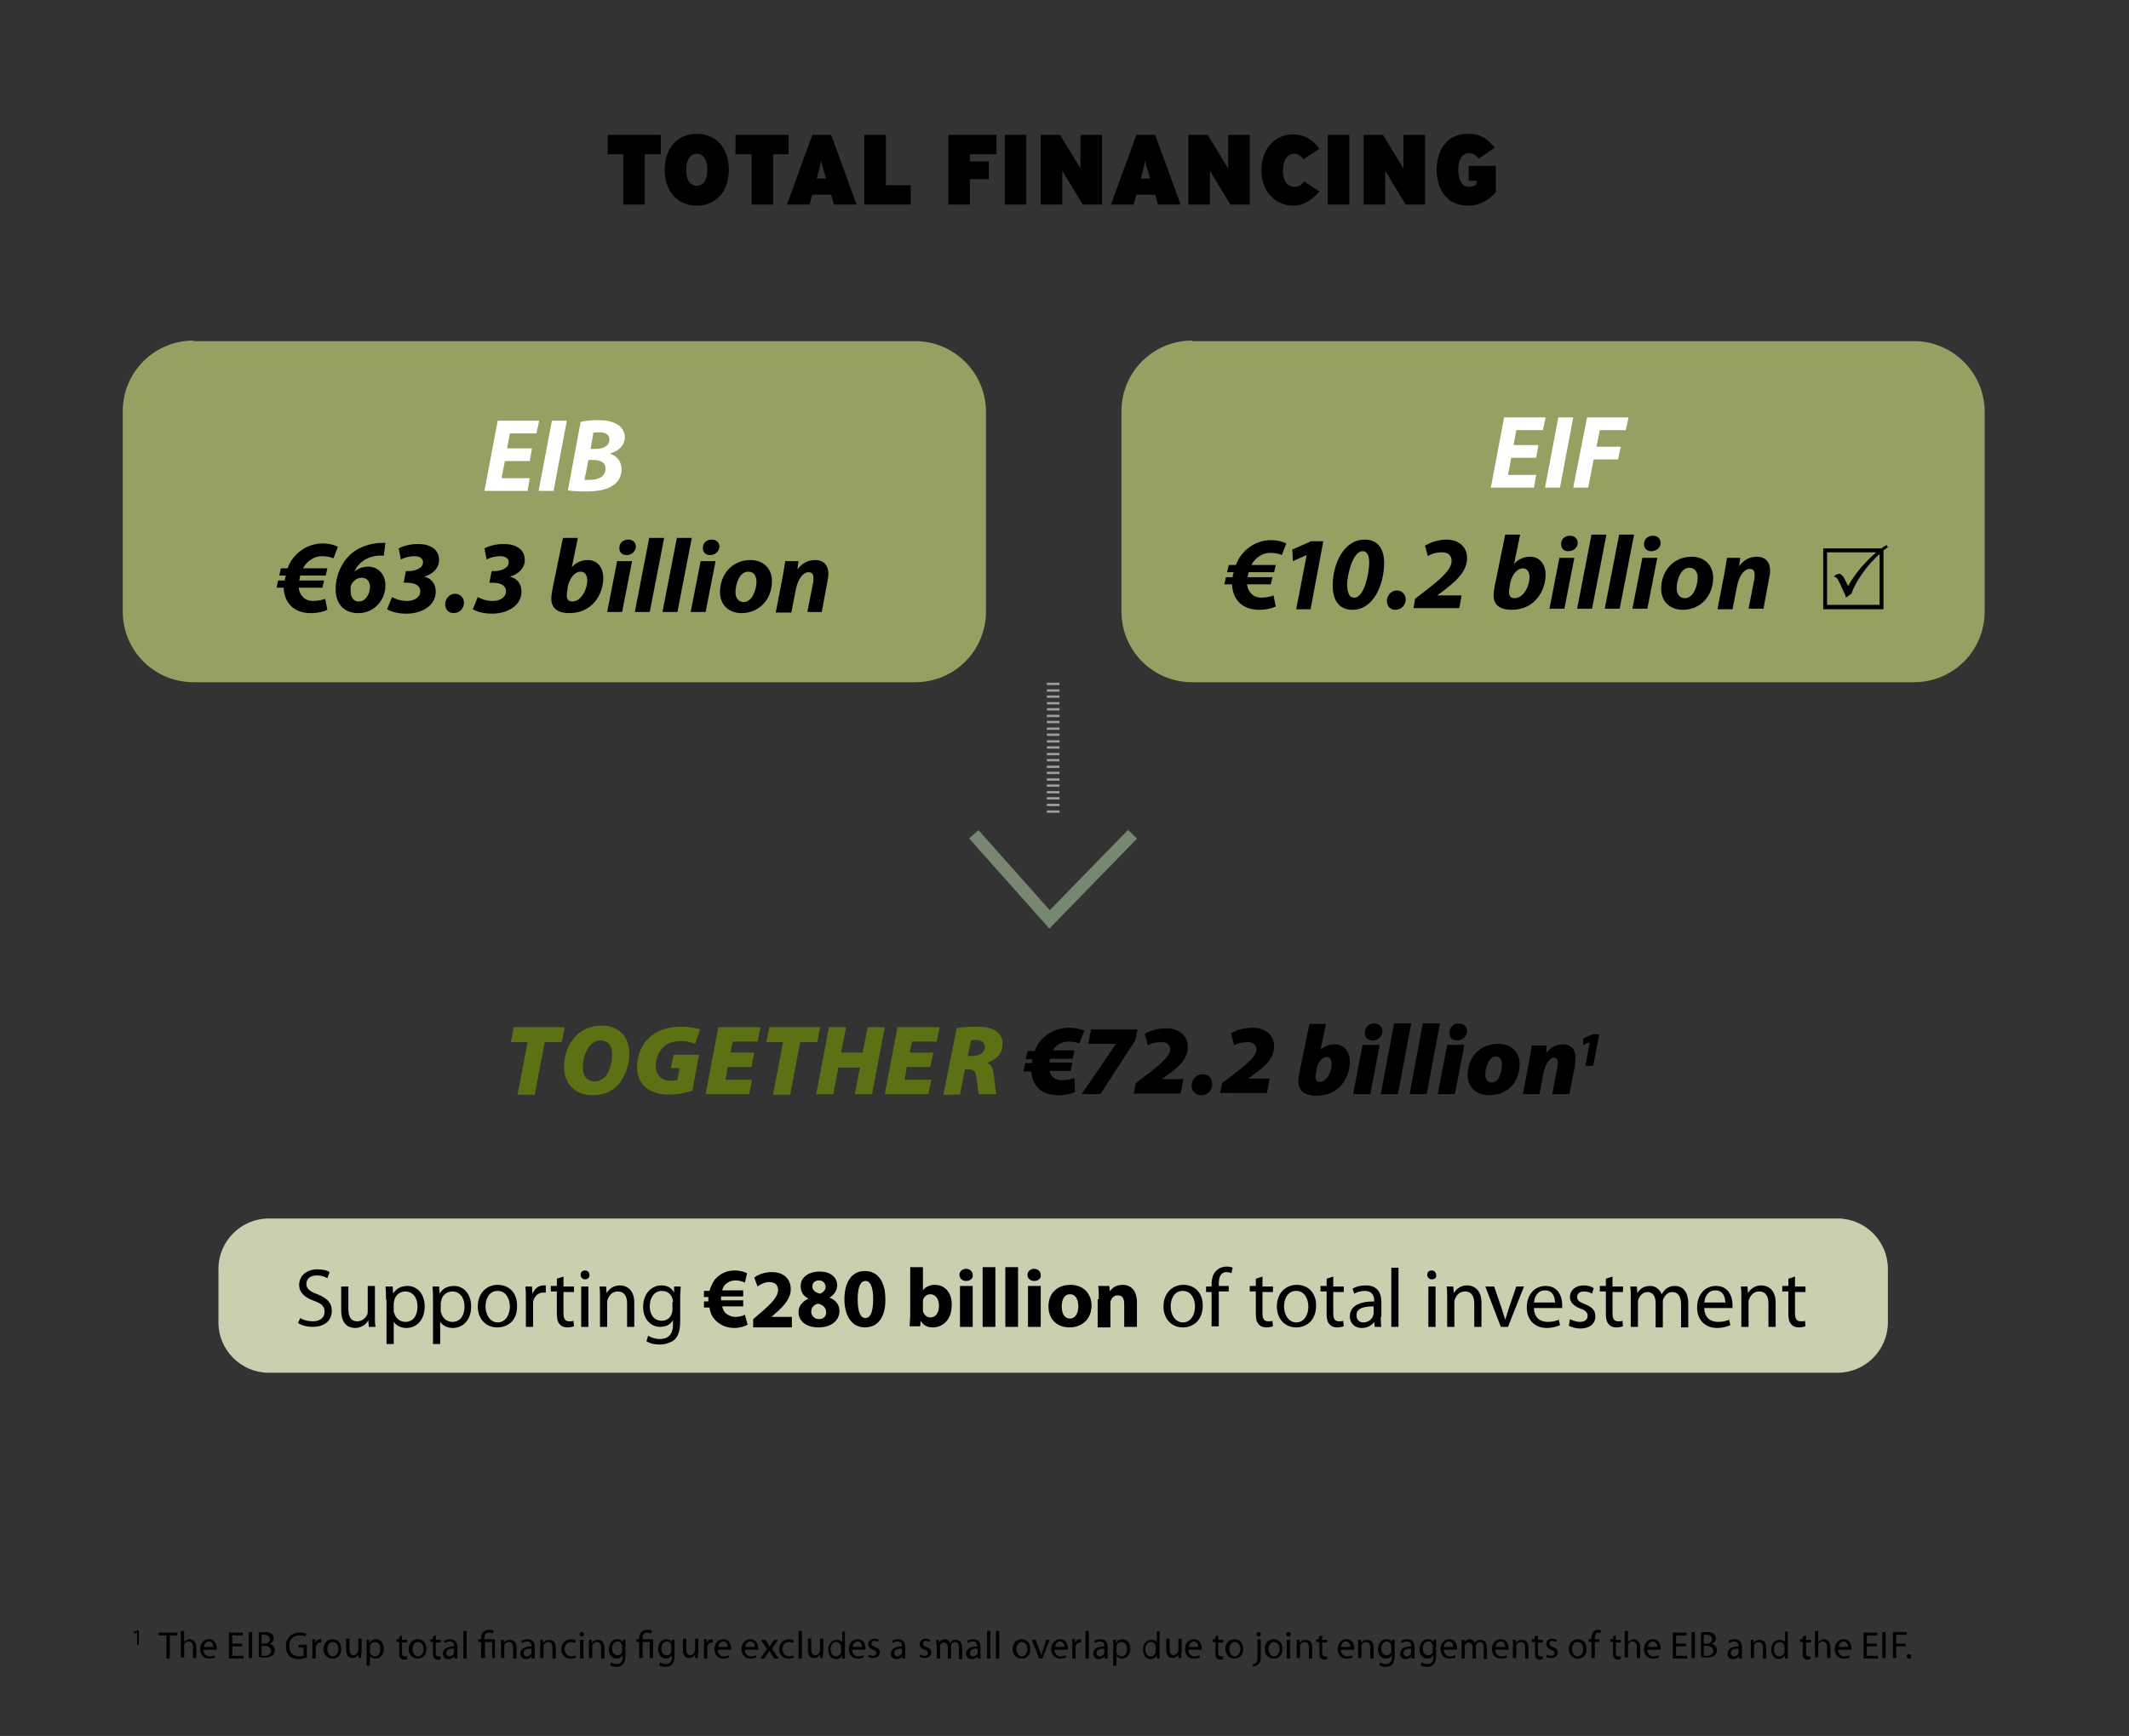 <?xml version="1.0" encoding="utf-8"?>
<!-- Generator: Adobe Illustrator 24.1.0, SVG Export Plug-In . SVG Version: 6.00 Build 0)  -->
<svg version="1.1" id="Calque_1" xmlns="http://www.w3.org/2000/svg" xmlns:xlink="http://www.w3.org/1999/xlink" x="0px" y="0px"
	 viewBox="0 0 385 314" style="enable-background:new 0 0 385 314;" xml:space="preserve">
<rect x="0" y="0" width="385" height="314" fill="#333333" stroke="none"/>
<style type="text/css">
	.st0{fill:none;stroke:#9D9D9C;stroke-width:0.424;}
	.st1{fill:#95A062;}
	.st2{enable-background:new    ;}
	.st3{fill:#FFFFFF;}
	.st4{fill:#5B7114;}
	.st5{fill:#C9CFAF;}
	.st6{fill:none;stroke:#788772;stroke-width:2.265;}
</style>
<path class="st0" d="M189.3,123.7h2.3 M189.3,124.9h2.3 M189.3,126h2.3 M189.3,127.2h2.3 M189.3,128.3h2.3 M189.3,129.5h2.3
	 M189.3,130.6h2.3 M189.3,131.8h2.3 M189.3,132.9h2.3 M189.3,134.1h2.3 M189.3,135.2h2.3 M189.3,136.4h2.3 M189.3,137.5h2.3
	 M189.3,138.7h2.3 M189.3,139.8h2.3 M189.3,141h2.3 M189.3,142.1h2.3 M189.3,143.3h2.3 M189.3,144.4h2.3 M189.3,145.6h2.3
	 M189.3,146.8h2.3"/>
<g>
	<path class="st1" d="M215.6,61.6c-7.1,0-12.8,5.7-12.8,12.8v36.2c0,7.1,5.7,12.8,12.8,12.8h130.5c7.1,0,12.8-5.7,12.8-12.8V74.5
		c0-7.1-5.8-12.8-12.8-12.8H215.6V61.6z"/>
	<path class="st1" d="M35,61.6c-7.1,0-12.8,5.7-12.8,12.8v36.2c0,7.1,5.7,12.8,12.8,12.8h130.5c7.1,0,12.8-5.7,12.8-12.8V74.5
		c0-7.1-5.8-12.8-12.8-12.8H35V61.6z"/>
</g>
<g class="st2">
	<path d="M24.8,295.3L24.8,295.3l-0.5,0.2l-0.1-0.3l0.6-0.3h0.3v2.6h-0.3V295.3z"/>
</g>
<g class="st2">
	<path d="M30.1,295.8h-1.4v-0.5h3.4v0.5h-1.4v4.2h-0.6V295.8z"/>
</g>
<g class="st2">
	<path d="M32.7,295h0.6v2.1h0c0.1-0.2,0.2-0.3,0.4-0.4c0.2-0.1,0.4-0.2,0.6-0.2c0.4,0,1.2,0.3,1.2,1.4v2h-0.6v-2c0-0.5-0.2-1-0.8-1
		c-0.4,0-0.7,0.3-0.8,0.6c0,0.1,0,0.2,0,0.3v2h-0.6V295z"/>
</g>
<g class="st2">
	<path d="M36.8,298.4c0,0.8,0.5,1.2,1.1,1.2c0.4,0,0.7-0.1,0.9-0.2l0.1,0.4c-0.2,0.1-0.6,0.2-1.1,0.2c-1,0-1.6-0.7-1.6-1.7
		c0-1,0.6-1.8,1.6-1.8c1.1,0,1.4,1,1.4,1.6c0,0.1,0,0.2,0,0.3H36.8z M38.6,297.9c0-0.4-0.2-1-0.8-1c-0.6,0-0.9,0.6-0.9,1H38.6z"/>
	<path d="M43.8,297.8H42v1.7h2v0.5h-2.6v-4.7h2.5v0.5H42v1.5h1.8V297.8z"/>
</g>
<g class="st2">
	<path d="M45.6,295.2v4.7H45v-4.7H45.6z"/>
</g>
<g class="st2">
	<path d="M46.7,295.3c0.3-0.1,0.7-0.1,1.1-0.1c0.6,0,1,0.1,1.3,0.3c0.2,0.2,0.4,0.5,0.4,0.8c0,0.5-0.3,0.9-0.8,1v0
		c0.4,0.1,1,0.5,1,1.2c0,0.4-0.2,0.7-0.4,0.9c-0.3,0.3-0.8,0.4-1.6,0.4c-0.4,0-0.7,0-0.9-0.1V295.3z M47.3,297.3h0.5
		c0.6,0,1-0.3,1-0.8c0-0.5-0.4-0.8-1-0.8c-0.3,0-0.4,0-0.5,0V297.3z M47.3,299.5c0.1,0,0.3,0,0.5,0c0.6,0,1.2-0.2,1.2-0.9
		c0-0.6-0.5-0.9-1.2-0.9h-0.5V299.5z"/>
	<path d="M55.4,299.8c-0.3,0.1-0.8,0.3-1.4,0.3c-0.7,0-1.3-0.2-1.7-0.6c-0.4-0.4-0.6-1-0.6-1.8c0-1.4,1-2.4,2.5-2.4
		c0.5,0,1,0.1,1.2,0.2l-0.2,0.5c-0.2-0.1-0.6-0.2-1-0.2c-1.1,0-1.9,0.7-1.9,1.9c0,1.2,0.7,1.9,1.8,1.9c0.4,0,0.7-0.1,0.8-0.1V298
		h-0.9v-0.5h1.5V299.8z"/>
</g>
<g class="st2">
	<path d="M56.5,297.6c0-0.4,0-0.7,0-1.1H57l0,0.7h0c0.2-0.5,0.5-0.7,0.9-0.7c0.1,0,0.1,0,0.2,0v0.6c-0.1,0-0.1,0-0.2,0
		c-0.4,0-0.7,0.3-0.8,0.8c0,0.1,0,0.2,0,0.3v1.8h-0.6V297.6z"/>
</g>
<g class="st2">
	<path d="M60.1,300c-0.9,0-1.6-0.7-1.6-1.7c0-1.1,0.7-1.8,1.6-1.8c1,0,1.6,0.7,1.6,1.7C61.8,299.5,60.9,300,60.1,300L60.1,300z
		 M60.2,299.6c0.6,0,1-0.6,1-1.3c0-0.6-0.3-1.3-1-1.3c-0.7,0-1,0.7-1,1.3C59.2,299,59.6,299.6,60.2,299.6L60.2,299.6z"/>
	<path d="M65.3,299c0,0.4,0,0.7,0,0.9h-0.5l0-0.6h0c-0.2,0.3-0.5,0.6-1.1,0.6c-0.5,0-1.1-0.3-1.1-1.5v-2h0.6v1.9
		c0,0.6,0.2,1.1,0.7,1.1c0.4,0,0.7-0.3,0.8-0.6c0-0.1,0.1-0.2,0.1-0.3v-2.1h0.6V299z"/>
	<path d="M66.3,297.7c0-0.4,0-0.8,0-1.1h0.5l0,0.6h0c0.2-0.4,0.6-0.7,1.2-0.7c0.8,0,1.4,0.7,1.4,1.7c0,1.2-0.7,1.8-1.5,1.8
		c-0.4,0-0.8-0.2-1-0.5h0v1.8h-0.6V297.7z M66.9,298.6c0,0.1,0,0.2,0,0.3c0.1,0.4,0.5,0.7,0.9,0.7c0.6,0,1-0.5,1-1.3
		c0-0.7-0.3-1.3-1-1.3c-0.4,0-0.8,0.3-0.9,0.8c0,0.1,0,0.2,0,0.2V298.6z"/>
</g>
<g class="st2">
	<path d="M72.7,295.8v0.8h0.9v0.5h-0.9v1.8c0,0.4,0.1,0.7,0.5,0.7c0.2,0,0.3,0,0.4,0l0,0.5c-0.1,0-0.3,0.1-0.5,0.1
		c-0.3,0-0.5-0.1-0.7-0.3c-0.2-0.2-0.2-0.5-0.2-0.9V297h-0.5v-0.5h0.5V296L72.7,295.8z"/>
</g>
<g class="st2">
	<path d="M75.5,300c-0.9,0-1.6-0.7-1.6-1.7c0-1.1,0.7-1.8,1.6-1.8c1,0,1.6,0.7,1.6,1.7C77.2,299.5,76.3,300,75.5,300L75.5,300z
		 M75.6,299.6c0.6,0,1-0.6,1-1.3c0-0.6-0.3-1.3-1-1.3c-0.7,0-1,0.7-1,1.3C74.6,299,75,299.6,75.6,299.6L75.6,299.6z"/>
</g>
<g class="st2">
	<path d="M78.8,295.8v0.8h0.9v0.5h-0.9v1.8c0,0.4,0.1,0.7,0.5,0.7c0.2,0,0.3,0,0.4,0l0,0.5c-0.1,0-0.3,0.1-0.5,0.1
		c-0.3,0-0.5-0.1-0.7-0.3c-0.2-0.2-0.2-0.5-0.2-0.9V297h-0.5v-0.5h0.5V296L78.8,295.8z"/>
	<path d="M82.7,299.2c0,0.3,0,0.6,0,0.8h-0.5l-0.1-0.4h0c-0.2,0.3-0.5,0.5-1,0.5c-0.7,0-1-0.5-1-1c0-0.8,0.7-1.3,2-1.3v-0.1
		c0-0.3-0.1-0.8-0.8-0.8c-0.3,0-0.6,0.1-0.9,0.3l-0.1-0.4c0.3-0.2,0.7-0.3,1.1-0.3c1,0,1.3,0.7,1.3,1.4V299.2z M82.1,298.2
		c-0.7,0-1.4,0.1-1.4,0.8c0,0.4,0.3,0.6,0.6,0.6c0.4,0,0.7-0.3,0.8-0.6c0-0.1,0-0.1,0-0.2V298.2z"/>
</g>
<g class="st2">
	<path d="M83.8,295h0.6v5h-0.6V295z"/>
</g>
<g class="st2">
	<path d="M87,300V297h-0.5v-0.5H87v-0.2c0-0.9,0.5-1.5,1.5-1.5c0.3,0,0.7,0.1,0.8,0.2l-0.2,0.5c-0.2-0.1-0.4-0.2-0.7-0.2
		c-0.6,0-0.8,0.5-0.8,1v0.2h1.9v3.4H89V297h-1.3v2.9H87z"/>
</g>
<g class="st2">
	<path d="M90.6,297.5c0-0.4,0-0.6,0-0.9h0.5l0,0.6h0c0.2-0.3,0.5-0.6,1.1-0.6c0.5,0,1.2,0.3,1.2,1.4v2h-0.6v-2c0-0.5-0.2-1-0.8-1
		c-0.4,0-0.7,0.3-0.8,0.6c0,0.1,0,0.2,0,0.3v2h-0.6V297.5z"/>
	<path d="M96.7,299.2c0,0.3,0,0.6,0,0.8h-0.5l-0.1-0.4h0c-0.2,0.3-0.5,0.5-1,0.5c-0.7,0-1-0.5-1-1c0-0.8,0.7-1.3,2-1.3v-0.1
		c0-0.3-0.1-0.8-0.8-0.8c-0.3,0-0.6,0.1-0.9,0.3l-0.1-0.4c0.3-0.2,0.7-0.3,1.1-0.3c1,0,1.3,0.7,1.3,1.4V299.2z M96.1,298.2
		c-0.7,0-1.4,0.1-1.4,0.8c0,0.4,0.3,0.6,0.6,0.6c0.4,0,0.7-0.3,0.8-0.6c0-0.1,0-0.1,0-0.2V298.2z"/>
	<path d="M97.7,297.5c0-0.4,0-0.6,0-0.9h0.5l0,0.6h0c0.2-0.3,0.5-0.6,1.1-0.6c0.5,0,1.2,0.3,1.2,1.4v2h-0.6v-2c0-0.5-0.2-1-0.8-1
		c-0.4,0-0.7,0.3-0.8,0.6c0,0.1,0,0.2,0,0.3v2h-0.6V297.5z"/>
</g>
<g class="st2">
	<path d="M104.2,299.8c-0.2,0.1-0.5,0.2-1,0.2c-1,0-1.7-0.7-1.7-1.7c0-1,0.7-1.8,1.8-1.8c0.4,0,0.7,0.1,0.8,0.2l-0.1,0.5
		c-0.1-0.1-0.4-0.2-0.7-0.2c-0.8,0-1.2,0.6-1.2,1.3c0,0.8,0.5,1.3,1.2,1.3c0.3,0,0.6-0.1,0.7-0.2L104.2,299.8z"/>
</g>
<g class="st2">
	<path d="M105.2,296c-0.2,0-0.4-0.2-0.4-0.4c0-0.2,0.2-0.4,0.4-0.4c0.2,0,0.4,0.2,0.4,0.4C105.6,295.8,105.4,296,105.2,296
		L105.2,296z M104.9,300v-3.4h0.6v3.4H104.9z"/>
	<path d="M106.5,297.5c0-0.4,0-0.6,0-0.9h0.5l0,0.6h0c0.2-0.3,0.5-0.6,1.1-0.6c0.5,0,1.2,0.3,1.2,1.4v2h-0.6v-2c0-0.5-0.2-1-0.8-1
		c-0.4,0-0.7,0.3-0.8,0.6c0,0.1,0,0.2,0,0.3v2h-0.6V297.5z"/>
	<path d="M113.1,299.5c0,0.8-0.2,1.3-0.5,1.6c-0.3,0.3-0.8,0.4-1.2,0.4c-0.4,0-0.8-0.1-1.1-0.3l0.2-0.5c0.2,0.1,0.6,0.3,1,0.3
		c0.6,0,1.1-0.3,1.1-1.2v-0.4h0c-0.2,0.3-0.5,0.6-1.1,0.6c-0.8,0-1.4-0.7-1.4-1.7c0-1.1,0.7-1.8,1.5-1.8c0.6,0,0.9,0.3,1,0.6h0
		l0-0.5h0.5c0,0.2,0,0.5,0,0.9V299.5z M112.5,297.9c0-0.1,0-0.2,0-0.3c-0.1-0.4-0.4-0.7-0.8-0.7c-0.6,0-1,0.5-1,1.3
		c0,0.7,0.3,1.2,1,1.2c0.4,0,0.7-0.2,0.8-0.6c0-0.1,0-0.2,0-0.3V297.9z"/>
	<path d="M115.6,300V297h-0.5v-0.5h0.5v-0.2c0-0.9,0.5-1.5,1.5-1.5c0.3,0,0.7,0.1,0.8,0.2l-0.2,0.5c-0.2-0.1-0.4-0.2-0.7-0.2
		c-0.6,0-0.8,0.5-0.8,1v0.2h1.9v3.4h-0.6V297h-1.3v2.9H115.6z"/>
	<path d="M122,299.5c0,0.8-0.2,1.3-0.5,1.6c-0.3,0.3-0.8,0.4-1.2,0.4c-0.4,0-0.8-0.1-1.1-0.3l0.2-0.5c0.2,0.1,0.6,0.3,1,0.3
		c0.6,0,1.1-0.3,1.1-1.2v-0.4h0c-0.2,0.3-0.5,0.6-1.1,0.6c-0.8,0-1.4-0.7-1.4-1.7c0-1.1,0.7-1.8,1.5-1.8c0.6,0,0.9,0.3,1,0.6h0
		l0-0.5h0.5c0,0.2,0,0.5,0,0.9V299.5z M121.4,297.9c0-0.1,0-0.2,0-0.3c-0.1-0.4-0.4-0.7-0.8-0.7c-0.6,0-1,0.5-1,1.3
		c0,0.7,0.3,1.2,1,1.2c0.4,0,0.7-0.2,0.8-0.6c0-0.1,0-0.2,0-0.3V297.9z"/>
</g>
<g class="st2">
	<path d="M126.2,299c0,0.4,0,0.7,0,0.9h-0.5l0-0.6h0c-0.2,0.3-0.5,0.6-1.1,0.6c-0.5,0-1.1-0.3-1.1-1.5v-2h0.6v1.9
		c0,0.6,0.2,1.1,0.7,1.1c0.4,0,0.7-0.3,0.8-0.6c0-0.1,0.1-0.2,0.1-0.3v-2.1h0.6V299z"/>
</g>
<g class="st2">
	<path d="M127.3,297.6c0-0.4,0-0.7,0-1.1h0.5l0,0.7h0c0.2-0.5,0.5-0.7,0.9-0.7c0.1,0,0.1,0,0.2,0v0.6c-0.1,0-0.1,0-0.2,0
		c-0.4,0-0.7,0.3-0.8,0.8c0,0.1,0,0.2,0,0.3v1.8h-0.6V297.6z"/>
</g>
<g class="st2">
	<path d="M129.8,298.4c0,0.8,0.5,1.2,1.1,1.2c0.4,0,0.7-0.1,0.9-0.2l0.1,0.4c-0.2,0.1-0.6,0.2-1.1,0.2c-1,0-1.6-0.7-1.6-1.7
		c0-1,0.6-1.8,1.6-1.8c1.1,0,1.4,1,1.4,1.6c0,0.1,0,0.2,0,0.3H129.8z M131.6,297.9c0-0.4-0.2-1-0.8-1c-0.6,0-0.9,0.6-0.9,1H131.6z"
		/>
	<path d="M134.7,298.4c0,0.8,0.5,1.2,1.1,1.2c0.4,0,0.7-0.1,0.9-0.2l0.1,0.4c-0.2,0.1-0.6,0.2-1.1,0.2c-1,0-1.6-0.7-1.6-1.7
		c0-1,0.6-1.8,1.6-1.8c1.1,0,1.4,1,1.4,1.6c0,0.1,0,0.2,0,0.3H134.7z M136.5,297.9c0-0.4-0.2-1-0.8-1c-0.6,0-0.9,0.6-0.9,1H136.5z"
		/>
</g>
<g class="st2">
	<path d="M138.4,296.6l0.5,0.7c0.1,0.2,0.2,0.4,0.3,0.6h0c0.1-0.2,0.2-0.4,0.3-0.6l0.5-0.7h0.7l-1.1,1.6l1.2,1.8H140l-0.5-0.8
		c-0.1-0.2-0.2-0.4-0.4-0.6h0c-0.1,0.2-0.2,0.4-0.4,0.6l-0.5,0.8h-0.7l1.2-1.7l-1.1-1.7H138.4z"/>
</g>
<g class="st2">
	<path d="M143.6,299.8c-0.2,0.1-0.5,0.2-1,0.2c-1,0-1.7-0.7-1.7-1.7c0-1,0.7-1.8,1.8-1.8c0.4,0,0.7,0.1,0.8,0.2l-0.1,0.5
		c-0.1-0.1-0.4-0.2-0.7-0.2c-0.8,0-1.2,0.6-1.2,1.3c0,0.8,0.5,1.3,1.2,1.3c0.3,0,0.6-0.1,0.7-0.2L143.6,299.8z"/>
</g>
<g class="st2">
	<path d="M144.4,295h0.6v5h-0.6V295z"/>
	<path d="M148.8,299c0,0.4,0,0.7,0,0.9h-0.5l0-0.6h0c-0.2,0.3-0.5,0.6-1.1,0.6c-0.5,0-1.1-0.3-1.1-1.5v-2h0.6v1.9
		c0,0.6,0.2,1.1,0.7,1.1c0.4,0,0.7-0.3,0.8-0.6c0-0.1,0.1-0.2,0.1-0.3v-2.1h0.6V299z"/>
</g>
<g class="st2">
	<path d="M152.8,295v4.1c0,0.3,0,0.6,0,0.9h-0.5l0-0.6h0c-0.2,0.4-0.6,0.7-1.1,0.7c-0.8,0-1.4-0.7-1.4-1.7c0-1.1,0.7-1.8,1.5-1.8
		c0.5,0,0.9,0.2,1,0.5h0v-2H152.8z M152.1,298c0-0.1,0-0.2,0-0.3c-0.1-0.4-0.4-0.7-0.9-0.7c-0.6,0-1,0.6-1,1.3c0,0.7,0.3,1.3,1,1.3
		c0.4,0,0.8-0.3,0.9-0.7c0-0.1,0-0.2,0-0.3V298z"/>
	<path d="M154.1,298.4c0,0.8,0.5,1.2,1.1,1.2c0.4,0,0.7-0.1,0.9-0.2l0.1,0.4c-0.2,0.1-0.6,0.2-1.1,0.2c-1,0-1.6-0.7-1.6-1.7
		c0-1,0.6-1.8,1.6-1.8c1.1,0,1.4,1,1.4,1.6c0,0.1,0,0.2,0,0.3H154.1z M155.9,297.9c0-0.4-0.2-1-0.8-1c-0.6,0-0.9,0.6-0.9,1H155.9z"
		/>
	<path d="M157.1,299.3c0.2,0.1,0.5,0.2,0.8,0.2c0.4,0,0.6-0.2,0.6-0.5c0-0.3-0.2-0.4-0.6-0.6c-0.6-0.2-0.9-0.6-0.9-1
		c0-0.5,0.4-1,1.1-1c0.3,0,0.6,0.1,0.8,0.2l-0.1,0.4c-0.1-0.1-0.4-0.2-0.7-0.2c-0.4,0-0.5,0.2-0.5,0.5c0,0.3,0.2,0.4,0.6,0.6
		c0.6,0.2,0.9,0.5,0.9,1c0,0.6-0.5,1-1.2,1c-0.4,0-0.7-0.1-0.9-0.2L157.1,299.3z"/>
	<path d="M163.7,299.2c0,0.3,0,0.6,0,0.8h-0.5l-0.1-0.4h0c-0.2,0.3-0.5,0.5-1,0.5c-0.7,0-1-0.5-1-1c0-0.8,0.7-1.3,2-1.3v-0.1
		c0-0.3-0.1-0.8-0.8-0.8c-0.3,0-0.6,0.1-0.9,0.3l-0.1-0.4c0.3-0.2,0.7-0.3,1.1-0.3c1,0,1.3,0.7,1.3,1.4V299.2z M163.1,298.2
		c-0.7,0-1.4,0.1-1.4,0.8c0,0.4,0.3,0.6,0.6,0.6c0.4,0,0.7-0.3,0.8-0.6c0-0.1,0-0.1,0-0.2V298.2z"/>
</g>
<g class="st2">
	<path d="M166.4,299.3c0.2,0.1,0.5,0.2,0.8,0.2c0.4,0,0.6-0.2,0.6-0.5c0-0.3-0.2-0.4-0.6-0.6c-0.6-0.2-0.9-0.6-0.9-1
		c0-0.5,0.4-1,1.1-1c0.3,0,0.6,0.1,0.8,0.2l-0.1,0.4c-0.1-0.1-0.4-0.2-0.7-0.2c-0.4,0-0.5,0.2-0.5,0.5c0,0.3,0.2,0.4,0.6,0.6
		c0.6,0.2,0.9,0.5,0.9,1c0,0.6-0.5,1-1.2,1c-0.4,0-0.7-0.1-0.9-0.2L166.4,299.3z"/>
</g>
<g class="st2">
	<path d="M169.3,297.5c0-0.4,0-0.6,0-0.9h0.5l0,0.5h0c0.2-0.3,0.5-0.6,1.1-0.6c0.4,0,0.8,0.3,0.9,0.7h0c0.1-0.2,0.2-0.3,0.4-0.4
		c0.2-0.2,0.4-0.2,0.7-0.2c0.4,0,1.1,0.3,1.1,1.5v2h-0.6V298c0-0.7-0.2-1-0.7-1c-0.4,0-0.6,0.3-0.7,0.6c0,0.1,0,0.2,0,0.3v2.1h-0.6
		v-2c0-0.5-0.2-0.9-0.7-0.9c-0.4,0-0.7,0.3-0.7,0.6c0,0.1,0,0.2,0,0.3v2h-0.6V297.5z"/>
	<path d="M177.3,299.2c0,0.3,0,0.6,0,0.8h-0.5l-0.1-0.4h0c-0.2,0.3-0.5,0.5-1,0.5c-0.7,0-1-0.5-1-1c0-0.8,0.7-1.3,2-1.3v-0.1
		c0-0.3-0.1-0.8-0.8-0.8c-0.3,0-0.6,0.1-0.9,0.3l-0.1-0.4c0.3-0.2,0.7-0.3,1.1-0.3c1,0,1.3,0.7,1.3,1.4V299.2z M176.8,298.2
		c-0.7,0-1.4,0.1-1.4,0.8c0,0.4,0.3,0.6,0.6,0.6c0.4,0,0.7-0.3,0.8-0.6c0-0.1,0-0.1,0-0.2V298.2z"/>
</g>
<g class="st2">
	<path d="M178.5,295h0.6v5h-0.6V295z"/>
</g>
<g class="st2">
	<path d="M180.1,295h0.6v5h-0.6V295z"/>
</g>
<g class="st2">
	<path d="M184.7,300c-0.9,0-1.6-0.7-1.6-1.7c0-1.1,0.7-1.8,1.6-1.8c1,0,1.6,0.7,1.6,1.7C186.4,299.5,185.5,300,184.7,300L184.7,300z
		 M184.8,299.6c0.6,0,1-0.6,1-1.3c0-0.6-0.3-1.3-1-1.3c-0.7,0-1,0.7-1,1.3C183.8,299,184.2,299.6,184.8,299.6L184.8,299.6z"/>
</g>
<g class="st2">
	<path d="M187.3,296.6l0.7,1.9c0.1,0.3,0.2,0.6,0.3,0.9h0c0.1-0.3,0.2-0.6,0.3-0.9l0.6-1.9h0.6l-1.3,3.4h-0.6l-1.3-3.4H187.3z"/>
</g>
<g class="st2">
	<path d="M190.7,298.4c0,0.8,0.5,1.2,1.1,1.2c0.4,0,0.7-0.1,0.9-0.2l0.1,0.4c-0.2,0.1-0.6,0.2-1.1,0.2c-1,0-1.6-0.7-1.6-1.7
		c0-1,0.6-1.8,1.6-1.8c1.1,0,1.4,1,1.4,1.6c0,0.1,0,0.2,0,0.3H190.7z M192.5,297.9c0-0.4-0.2-1-0.8-1c-0.6,0-0.9,0.6-0.9,1H192.5z"
		/>
</g>
<g class="st2">
	<path d="M193.9,297.6c0-0.4,0-0.7,0-1.1h0.5l0,0.7h0c0.2-0.5,0.5-0.7,0.9-0.7c0.1,0,0.1,0,0.2,0v0.6c-0.1,0-0.1,0-0.2,0
		c-0.4,0-0.7,0.3-0.8,0.8c0,0.1,0,0.2,0,0.3v1.8h-0.6V297.6z"/>
</g>
<g class="st2">
	<path d="M196.3,295h0.6v5h-0.6V295z"/>
</g>
<g class="st2">
	<path d="M200.3,299.2c0,0.3,0,0.6,0,0.8h-0.5l-0.1-0.4h0c-0.2,0.3-0.5,0.5-1,0.5c-0.7,0-1-0.5-1-1c0-0.8,0.7-1.3,2-1.3v-0.1
		c0-0.3-0.1-0.8-0.8-0.8c-0.3,0-0.6,0.1-0.9,0.3l-0.1-0.4c0.3-0.2,0.7-0.3,1.1-0.3c1,0,1.3,0.7,1.3,1.4V299.2z M199.7,298.2
		c-0.7,0-1.4,0.1-1.4,0.8c0,0.4,0.3,0.6,0.6,0.6c0.4,0,0.7-0.3,0.8-0.6c0-0.1,0-0.1,0-0.2V298.2z"/>
</g>
<g class="st2">
	<path d="M201.3,297.7c0-0.4,0-0.8,0-1.1h0.5l0,0.6h0c0.2-0.4,0.6-0.7,1.2-0.7c0.8,0,1.4,0.7,1.4,1.7c0,1.2-0.7,1.8-1.5,1.8
		c-0.4,0-0.8-0.2-1-0.5h0v1.8h-0.6V297.7z M201.9,298.6c0,0.1,0,0.2,0,0.3c0.1,0.4,0.5,0.7,0.9,0.7c0.6,0,1-0.5,1-1.3
		c0-0.7-0.3-1.3-1-1.3c-0.4,0-0.8,0.3-0.9,0.8c0,0.1,0,0.2,0,0.2V298.6z"/>
</g>
<g class="st2">
	<path d="M209.7,295v4.1c0,0.3,0,0.6,0,0.9h-0.5l0-0.6h0c-0.2,0.4-0.6,0.7-1.1,0.7c-0.8,0-1.4-0.7-1.4-1.7c0-1.1,0.7-1.8,1.5-1.8
		c0.5,0,0.9,0.2,1,0.5h0v-2H209.7z M209,298c0-0.1,0-0.2,0-0.3c-0.1-0.4-0.4-0.7-0.9-0.7c-0.6,0-1,0.6-1,1.3c0,0.7,0.3,1.3,1,1.3
		c0.4,0,0.8-0.3,0.9-0.7c0-0.1,0-0.2,0-0.3V298z"/>
</g>
<g class="st2">
	<path d="M213.6,299c0,0.4,0,0.7,0,0.9h-0.5l0-0.6h0c-0.2,0.3-0.5,0.6-1.1,0.6c-0.5,0-1.1-0.3-1.1-1.5v-2h0.6v1.9
		c0,0.6,0.2,1.1,0.7,1.1c0.4,0,0.7-0.3,0.8-0.6c0-0.1,0.1-0.2,0.1-0.3v-2.1h0.6V299z"/>
	<path d="M214.9,298.4c0,0.8,0.5,1.2,1.1,1.2c0.4,0,0.7-0.1,0.9-0.2l0.1,0.4c-0.2,0.1-0.6,0.2-1.1,0.2c-1,0-1.6-0.7-1.6-1.7
		c0-1,0.6-1.8,1.6-1.8c1.1,0,1.4,1,1.4,1.6c0,0.1,0,0.2,0,0.3H214.9z M216.7,297.9c0-0.4-0.2-1-0.8-1c-0.6,0-0.9,0.6-0.9,1H216.7z"
		/>
</g>
<g class="st2">
	<path d="M220.3,295.8v0.8h0.9v0.5h-0.9v1.8c0,0.4,0.1,0.7,0.5,0.7c0.2,0,0.3,0,0.4,0l0,0.5c-0.1,0-0.3,0.1-0.5,0.1
		c-0.3,0-0.5-0.1-0.7-0.3c-0.2-0.2-0.2-0.5-0.2-0.9V297h-0.5v-0.5h0.5V296L220.3,295.8z"/>
</g>
<g class="st2">
	<path d="M223.2,300c-0.9,0-1.6-0.7-1.6-1.7c0-1.1,0.7-1.8,1.6-1.8c1,0,1.6,0.7,1.6,1.7C224.9,299.5,224,300,223.2,300L223.2,300z
		 M223.3,299.6c0.6,0,1-0.6,1-1.3c0-0.6-0.3-1.3-1-1.3c-0.7,0-1,0.7-1,1.3C222.3,299,222.7,299.6,223.3,299.6L223.3,299.6z"/>
</g>
<g class="st2">
	<path d="M226.5,301c0.3,0,0.5-0.1,0.7-0.3c0.2-0.2,0.2-0.5,0.2-1.3v-2.9h0.6v3.1c0,0.7-0.1,1.1-0.4,1.4c-0.3,0.3-0.7,0.4-1,0.4
		L226.5,301z M227.6,296c-0.2,0-0.4-0.2-0.4-0.4c0-0.2,0.2-0.4,0.4-0.4s0.4,0.2,0.4,0.4C228,295.8,227.9,296,227.6,296L227.6,296z"
		/>
</g>
<g class="st2">
	<path d="M230.3,300c-0.9,0-1.6-0.7-1.6-1.7c0-1.1,0.7-1.8,1.6-1.8c1,0,1.6,0.7,1.6,1.7C232,299.5,231.1,300,230.3,300L230.3,300z
		 M230.4,299.6c0.6,0,1-0.6,1-1.3c0-0.6-0.3-1.3-1-1.3c-0.7,0-1,0.7-1,1.3C229.4,299,229.8,299.6,230.4,299.6L230.4,299.6z"/>
	<path d="M233,296c-0.2,0-0.4-0.2-0.4-0.4c0-0.2,0.2-0.4,0.4-0.4c0.2,0,0.4,0.2,0.4,0.4C233.4,295.8,233.3,296,233,296L233,296z
		 M232.7,300v-3.4h0.6v3.4H232.7z"/>
</g>
<g class="st2">
	<path d="M234.5,297.5c0-0.4,0-0.6,0-0.9h0.5l0,0.6h0c0.2-0.3,0.5-0.6,1.1-0.6c0.5,0,1.2,0.3,1.2,1.4v2h-0.6v-2c0-0.5-0.2-1-0.8-1
		c-0.4,0-0.7,0.3-0.8,0.6c0,0.1,0,0.2,0,0.3v2h-0.6V297.5z"/>
</g>
<g class="st2">
	<path d="M239.1,295.8v0.8h0.9v0.5h-0.9v1.8c0,0.4,0.1,0.7,0.5,0.7c0.2,0,0.3,0,0.4,0l0,0.5c-0.1,0-0.3,0.1-0.5,0.1
		c-0.3,0-0.5-0.1-0.7-0.3c-0.2-0.2-0.2-0.5-0.2-0.9V297H238v-0.5h0.5V296L239.1,295.8z"/>
</g>
<g class="st2">
	<path d="M242.5,298.4c0,0.8,0.5,1.2,1.1,1.2c0.4,0,0.7-0.1,0.9-0.2l0.1,0.4c-0.2,0.1-0.6,0.2-1.1,0.2c-1,0-1.6-0.7-1.6-1.7
		c0-1,0.6-1.8,1.6-1.8c1.1,0,1.4,1,1.4,1.6c0,0.1,0,0.2,0,0.3H242.5z M244.2,297.9c0-0.4-0.2-1-0.8-1c-0.6,0-0.9,0.6-0.9,1H244.2z"
		/>
	<path d="M245.6,297.5c0-0.4,0-0.6,0-0.9h0.5l0,0.6h0c0.2-0.3,0.5-0.6,1.1-0.6c0.5,0,1.2,0.3,1.2,1.4v2h-0.6v-2c0-0.5-0.2-1-0.8-1
		c-0.4,0-0.7,0.3-0.8,0.6c0,0.1,0,0.2,0,0.3v2h-0.6V297.5z"/>
	<path d="M252.2,299.5c0,0.8-0.2,1.3-0.5,1.6c-0.3,0.3-0.8,0.4-1.2,0.4c-0.4,0-0.8-0.1-1.1-0.3l0.2-0.5c0.2,0.1,0.6,0.3,1,0.3
		c0.6,0,1.1-0.3,1.1-1.2v-0.4h0c-0.2,0.3-0.5,0.6-1.1,0.6c-0.8,0-1.4-0.7-1.4-1.7c0-1.1,0.7-1.8,1.5-1.8c0.6,0,0.9,0.3,1,0.6h0
		l0-0.5h0.5c0,0.2,0,0.5,0,0.9V299.5z M251.6,297.9c0-0.1,0-0.2,0-0.3c-0.1-0.4-0.4-0.7-0.8-0.7c-0.6,0-1,0.5-1,1.3
		c0,0.7,0.3,1.2,1,1.2c0.4,0,0.7-0.2,0.8-0.6c0-0.1,0-0.2,0-0.3V297.9z"/>
</g>
<g class="st2">
	<path d="M255.8,299.2c0,0.3,0,0.6,0,0.8h-0.5l-0.1-0.4h0c-0.2,0.3-0.5,0.5-1,0.5c-0.7,0-1-0.5-1-1c0-0.8,0.7-1.3,2-1.3v-0.1
		c0-0.3-0.1-0.8-0.8-0.8c-0.3,0-0.6,0.1-0.9,0.3l-0.1-0.4c0.3-0.2,0.7-0.3,1.1-0.3c1,0,1.3,0.7,1.3,1.4V299.2z M255.2,298.2
		c-0.7,0-1.4,0.1-1.4,0.8c0,0.4,0.3,0.6,0.6,0.6c0.4,0,0.7-0.3,0.8-0.6c0-0.1,0-0.1,0-0.2V298.2z"/>
</g>
<g class="st2">
	<path d="M259.7,299.5c0,0.8-0.2,1.3-0.5,1.6c-0.3,0.3-0.8,0.4-1.2,0.4c-0.4,0-0.8-0.1-1.1-0.3l0.2-0.5c0.2,0.1,0.6,0.3,1,0.3
		c0.6,0,1.1-0.3,1.1-1.2v-0.4h0c-0.2,0.3-0.5,0.6-1.1,0.6c-0.8,0-1.4-0.7-1.4-1.7c0-1.1,0.7-1.8,1.5-1.8c0.6,0,0.9,0.3,1,0.6h0
		l0-0.5h0.5c0,0.2,0,0.5,0,0.9V299.5z M259.1,297.9c0-0.1,0-0.2,0-0.3c-0.1-0.4-0.4-0.7-0.8-0.7c-0.6,0-1,0.5-1,1.3
		c0,0.7,0.3,1.2,1,1.2c0.4,0,0.7-0.2,0.8-0.6c0-0.1,0-0.2,0-0.3V297.9z"/>
	<path d="M261.1,298.4c0,0.8,0.5,1.2,1.1,1.2c0.4,0,0.7-0.1,0.9-0.2l0.1,0.4c-0.2,0.1-0.6,0.2-1.1,0.2c-1,0-1.6-0.7-1.6-1.7
		c0-1,0.6-1.8,1.6-1.8c1.1,0,1.4,1,1.4,1.6c0,0.1,0,0.2,0,0.3H261.1z M262.8,297.9c0-0.4-0.2-1-0.8-1c-0.6,0-0.9,0.6-0.9,1H262.8z"
		/>
</g>
<g class="st2">
	<path d="M264.3,297.5c0-0.4,0-0.6,0-0.9h0.5l0,0.5h0c0.2-0.3,0.5-0.6,1-0.6c0.4,0,0.8,0.3,0.9,0.7h0c0.1-0.2,0.2-0.3,0.4-0.4
		c0.2-0.2,0.4-0.2,0.7-0.2c0.4,0,1.1,0.3,1.1,1.5v2h-0.6V298c0-0.7-0.2-1-0.7-1c-0.4,0-0.6,0.3-0.7,0.6c0,0.1,0,0.2,0,0.3v2.1h-0.6
		v-2c0-0.5-0.2-0.9-0.7-0.9c-0.4,0-0.7,0.3-0.7,0.6c0,0.1,0,0.2,0,0.3v2h-0.6V297.5z"/>
</g>
<g class="st2">
	<path d="M270.4,298.4c0,0.8,0.5,1.2,1.1,1.2c0.4,0,0.7-0.1,0.9-0.2l0.1,0.4c-0.2,0.1-0.6,0.2-1.1,0.2c-1,0-1.6-0.7-1.6-1.7
		c0-1,0.6-1.8,1.6-1.8c1.1,0,1.4,1,1.4,1.6c0,0.1,0,0.2,0,0.3H270.4z M272.2,297.9c0-0.4-0.2-1-0.8-1c-0.6,0-0.9,0.6-0.9,1H272.2z"
		/>
</g>
<g class="st2">
	<path d="M273.6,297.5c0-0.4,0-0.6,0-0.9h0.5l0,0.6h0c0.2-0.3,0.5-0.6,1.1-0.6c0.5,0,1.2,0.3,1.2,1.4v2h-0.6v-2c0-0.5-0.2-1-0.8-1
		c-0.4,0-0.7,0.3-0.8,0.6c0,0.1,0,0.2,0,0.3v2h-0.6V297.5z"/>
</g>
<g class="st2">
	<path d="M278.1,295.8v0.8h0.9v0.5h-0.9v1.8c0,0.4,0.1,0.7,0.5,0.7c0.2,0,0.3,0,0.4,0l0,0.5c-0.1,0-0.3,0.1-0.5,0.1
		c-0.3,0-0.5-0.1-0.7-0.3c-0.2-0.2-0.2-0.5-0.2-0.9V297H277v-0.5h0.5V296L278.1,295.8z"/>
</g>
<g class="st2">
	<path d="M279.7,299.3c0.2,0.1,0.5,0.2,0.8,0.2c0.4,0,0.6-0.2,0.6-0.5c0-0.3-0.2-0.4-0.6-0.6c-0.6-0.2-0.9-0.6-0.9-1
		c0-0.5,0.4-1,1.1-1c0.3,0,0.6,0.1,0.8,0.2l-0.1,0.4c-0.1-0.1-0.4-0.2-0.7-0.2c-0.4,0-0.5,0.2-0.5,0.5c0,0.3,0.2,0.4,0.6,0.6
		c0.6,0.2,0.9,0.5,0.9,1c0,0.6-0.5,1-1.2,1c-0.4,0-0.7-0.1-0.9-0.2L279.7,299.3z"/>
	<path d="M285.3,300c-0.9,0-1.6-0.7-1.6-1.7c0-1.1,0.7-1.8,1.6-1.8c1,0,1.6,0.7,1.6,1.7C287,299.5,286.1,300,285.3,300L285.3,300z
		 M285.3,299.6c0.6,0,1-0.6,1-1.3c0-0.6-0.3-1.3-1-1.3c-0.7,0-1,0.7-1,1.3C284.3,299,284.7,299.6,285.3,299.6L285.3,299.6z"/>
	<path d="M287.8,300V297h-0.5v-0.5h0.5v-0.2c0-0.5,0.1-0.9,0.4-1.2c0.2-0.2,0.5-0.3,0.8-0.3c0.2,0,0.4,0,0.5,0.1l-0.1,0.5
		c-0.1,0-0.2-0.1-0.4-0.1c-0.5,0-0.6,0.5-0.6,1v0.2h0.8v0.5h-0.8v2.9H287.8z"/>
</g>
<g class="st2">
	<path d="M292.2,295.8v0.8h0.9v0.5h-0.9v1.8c0,0.4,0.1,0.7,0.5,0.7c0.2,0,0.3,0,0.4,0l0,0.5c-0.1,0-0.3,0.1-0.5,0.1
		c-0.3,0-0.5-0.1-0.7-0.3c-0.2-0.2-0.2-0.5-0.2-0.9V297h-0.5v-0.5h0.5V296L292.2,295.8z"/>
</g>
<g class="st2">
	<path d="M293.8,295h0.6v2.1h0c0.1-0.2,0.2-0.3,0.4-0.4c0.2-0.1,0.4-0.2,0.6-0.2c0.4,0,1.2,0.3,1.2,1.4v2H296v-2c0-0.5-0.2-1-0.8-1
		c-0.4,0-0.7,0.3-0.8,0.6c0,0.1,0,0.2,0,0.3v2h-0.6V295z"/>
	<path d="M297.9,298.4c0,0.8,0.5,1.2,1.1,1.2c0.4,0,0.7-0.1,0.9-0.2l0.1,0.4c-0.2,0.1-0.6,0.2-1.1,0.2c-1,0-1.6-0.7-1.6-1.7
		c0-1,0.6-1.8,1.6-1.8c1.1,0,1.4,1,1.4,1.6c0,0.1,0,0.2,0,0.3H297.9z M299.7,297.9c0-0.4-0.2-1-0.8-1c-0.6,0-0.9,0.6-0.9,1H299.7z"
		/>
	<path d="M304.9,297.8h-1.8v1.7h2v0.5h-2.6v-4.7h2.5v0.5h-1.9v1.5h1.8V297.8z"/>
	<path d="M306.5,295.2v4.7h-0.6v-4.7H306.5z"/>
	<path d="M307.5,295.3c0.3-0.1,0.7-0.1,1.1-0.1c0.6,0,1,0.1,1.3,0.3c0.2,0.2,0.4,0.5,0.4,0.8c0,0.5-0.3,0.9-0.8,1v0
		c0.4,0.1,1,0.5,1,1.2c0,0.4-0.2,0.7-0.4,0.9c-0.3,0.3-0.8,0.4-1.6,0.4c-0.4,0-0.7,0-0.9-0.1V295.3z M308.1,297.3h0.5
		c0.6,0,1-0.3,1-0.8c0-0.5-0.4-0.8-1-0.8c-0.3,0-0.4,0-0.5,0V297.3z M308.1,299.5c0.1,0,0.3,0,0.5,0c0.6,0,1.2-0.2,1.2-0.9
		c0-0.6-0.5-0.9-1.2-0.9h-0.5V299.5z"/>
	<path d="M315,299.2c0,0.3,0,0.6,0,0.8h-0.5l-0.1-0.4h0c-0.2,0.3-0.5,0.5-1,0.5c-0.7,0-1-0.5-1-1c0-0.8,0.7-1.3,2-1.3v-0.1
		c0-0.3-0.1-0.8-0.8-0.8c-0.3,0-0.6,0.1-0.9,0.3l-0.1-0.4c0.3-0.2,0.7-0.3,1.1-0.3c1,0,1.3,0.7,1.3,1.4V299.2z M314.4,298.2
		c-0.7,0-1.4,0.1-1.4,0.8c0,0.4,0.3,0.6,0.6,0.6c0.4,0,0.7-0.3,0.8-0.6c0-0.1,0-0.1,0-0.2V298.2z"/>
</g>
<g class="st2">
	<path d="M316.6,297.5c0-0.4,0-0.6,0-0.9h0.5l0,0.6h0c0.2-0.3,0.5-0.6,1.1-0.6c0.5,0,1.2,0.3,1.2,1.4v2h-0.6v-2c0-0.5-0.2-1-0.8-1
		c-0.4,0-0.7,0.3-0.8,0.6c0,0.1,0,0.2,0,0.3v2h-0.6V297.5z"/>
	<path d="M323.3,295v4.1c0,0.3,0,0.6,0,0.9h-0.5l0-0.6h0c-0.2,0.4-0.6,0.7-1.1,0.7c-0.8,0-1.4-0.7-1.4-1.7c0-1.1,0.7-1.8,1.5-1.8
		c0.5,0,0.9,0.2,1,0.5h0v-2H323.3z M322.7,298c0-0.1,0-0.2,0-0.3c-0.1-0.4-0.4-0.7-0.9-0.7c-0.6,0-1,0.6-1,1.3c0,0.7,0.3,1.3,1,1.3
		c0.4,0,0.8-0.3,0.9-0.7c0-0.1,0-0.2,0-0.3V298z"/>
</g>
<g class="st2">
	<path d="M326.6,295.8v0.8h0.9v0.5h-0.9v1.8c0,0.4,0.1,0.7,0.5,0.7c0.2,0,0.3,0,0.3,0l0,0.5c-0.1,0-0.3,0.1-0.5,0.1
		c-0.3,0-0.5-0.1-0.7-0.3c-0.2-0.2-0.2-0.5-0.2-0.9V297h-0.5v-0.5h0.5V296L326.6,295.8z"/>
	<path d="M328.2,295h0.6v2.1h0c0.1-0.2,0.2-0.3,0.4-0.4c0.2-0.1,0.4-0.2,0.6-0.2c0.4,0,1.2,0.3,1.2,1.4v2h-0.6v-2c0-0.5-0.2-1-0.8-1
		c-0.4,0-0.7,0.3-0.8,0.6c0,0.1,0,0.2,0,0.3v2h-0.6V295z"/>
</g>
<g class="st2">
	<path d="M332.4,298.4c0,0.8,0.5,1.2,1.1,1.2c0.4,0,0.7-0.1,0.9-0.2l0.1,0.4c-0.2,0.1-0.6,0.2-1.1,0.2c-1,0-1.6-0.7-1.6-1.7
		c0-1,0.6-1.8,1.6-1.8c1.1,0,1.4,1,1.4,1.6c0,0.1,0,0.2,0,0.3H332.4z M334.2,297.9c0-0.4-0.2-1-0.8-1c-0.6,0-0.9,0.6-0.9,1H334.2z"
		/>
	<path d="M339.4,297.8h-1.8v1.7h2v0.5H337v-4.7h2.5v0.5h-1.9v1.5h1.8V297.8z"/>
	<path d="M341,295.2v4.7h-0.6v-4.7H341z"/>
</g>
<g class="st2">
	<path d="M342.3,295.2h2.5v0.5h-1.9v1.6h1.7v0.5h-1.7v2.1h-0.6V295.2z"/>
</g>
<g class="st2">
	<path d="M345.2,300c-0.2,0-0.4-0.2-0.4-0.4s0.2-0.4,0.4-0.4c0.2,0,0.4,0.2,0.4,0.4C345.7,299.9,345.5,300,345.2,300L345.2,300z"/>
</g>
<g class="st2">
	<path d="M116.6,27.9V37h-3.9v-9.1h-2.8v-3.5h9.6v3.5H116.6z"/>
	<path d="M126,37.2c-3.4,0-5.8-2.5-5.8-6.5c0-4,2.4-6.5,5.8-6.5c3.4,0,5.8,2.5,5.8,6.5C131.8,34.7,129.4,37.2,126,37.2z M126,27.8
		c-0.9,0-1.9,0.7-1.9,2.9c0,2.3,1,2.9,1.9,2.9c0.9,0,1.9-0.6,1.9-2.9C127.9,28.5,126.9,27.8,126,27.8z"/>
</g>
<g class="st2">
	<path d="M139.8,27.9V37h-3.9v-9.1H133v-3.5h9.6v3.5H139.8z"/>
</g>
<g class="st2">
	<path d="M150.8,37l-0.5-1.8h-3.4l-0.5,1.8h-4.1l4.6-12.6h3.4l4.6,12.6H150.8z M148.7,30c-0.1-0.3-0.2-1-0.2-1s-0.1,0.7-0.2,1
		l-0.6,2.3h1.7L148.7,30z"/>
</g>
<g class="st2">
	<path d="M156.3,37V24.4h3.9v9.1h4.5V37H156.3z"/>
</g>
<g class="st2">
	<path d="M175.4,27.9v1.3h3.4v3.2h-3.4V37h-3.9V24.4h8.7v3.5H175.4z"/>
</g>
<g class="st2">
	<path d="M181.7,37V24.4h3.9V37H181.7z"/>
</g>
<g class="st2">
	<path d="M195.8,37l-3.7-6.1V37h-3.9V24.4h3.5l3.7,6.1v-6.1h3.9V37H195.8z"/>
</g>
<g class="st2">
	<path d="M209.4,37l-0.5-1.8h-3.4l-0.5,1.8h-4.1l4.6-12.6h3.4l4.6,12.6H209.4z M207.3,30c-0.1-0.3-0.2-1-0.2-1s-0.1,0.7-0.2,1
		l-0.6,2.3h1.7L207.3,30z"/>
</g>
<g class="st2">
	<path d="M222.5,37l-3.7-6.1V37h-3.9V24.4h3.5l3.7,6.1v-6.1h3.9V37H222.5z"/>
</g>
<g class="st2">
	<path d="M233.9,37.2c-3.5,0-5.8-2.8-5.8-6.4c0-3.7,2.3-6.5,5.8-6.5c1.9,0,3.5,1,4.7,2.6l-2.9,1.9c-0.4-0.6-1-1-1.7-1
		c-1.5,0-2,1.7-2,3.1c0,1.5,0.6,2.9,2.1,2.9c0.8,0,1.4-0.4,1.7-1l2.8,1.8C237.5,36,235.8,37.2,233.9,37.2z"/>
</g>
<g class="st2">
	<path d="M240.1,37V24.4h3.9V37H240.1z"/>
</g>
<g class="st2">
	<path d="M254.2,37l-3.7-6.1V37h-3.9V24.4h3.5l3.7,6.1v-6.1h3.9V37H254.2z"/>
</g>
<g class="st2">
	<path d="M265.5,37.2c-4.2,0-5.7-3.4-5.7-6.5c0-3.1,1.5-6.5,5.7-6.5c1.8,0,3.2,0.5,4.8,2.5l-2.9,2c-0.7-0.9-1.2-1-1.8-1
		c-1.2,0-1.9,1.2-1.9,3c0,1.7,0.6,3.1,1.9,3.1c1,0,1.4-0.5,1.4-0.5v-0.6h-1.4V30h4.9v4.8C270.5,34.7,268.7,37.2,265.5,37.2z"/>
</g>
<g class="st2">
	<path class="st3" d="M95.8,83.4h-4.5l-0.6,3.1h5.1l-0.4,2.3h-7.8L90,76.1h7.5L97,78.4h-4.8l-0.5,2.7h4.5L95.8,83.4z"/>
</g>
<g class="st2">
	<path class="st3" d="M102.5,76.1l-2.4,12.7h-2.7l2.4-12.7H102.5z"/>
</g>
<g class="st2">
	<path class="st3" d="M105,76.3c0.9-0.2,2.1-0.3,3.3-0.3c1.3,0,2.3,0.2,3.2,0.7c0.8,0.4,1.5,1.3,1.5,2.3c0,1.6-1.2,2.6-2.6,3v0.1
		c1.2,0.4,2,1.4,2,2.8c0,1.4-0.7,2.4-1.7,3c-1.1,0.7-2.7,1-4.8,1c-1.4,0-2.6-0.1-3.2-0.2L105,76.3z M105.7,86.8c0.3,0,0.6,0,1,0
		c1.5,0,2.8-0.6,2.8-2c0-1.3-1.1-1.6-2.3-1.6h-0.8L105.7,86.8z M106.8,81.2h0.9c1.5,0,2.5-0.6,2.5-1.7c0-0.9-0.7-1.3-1.8-1.3
		c-0.5,0-0.9,0-1.1,0.1L106.8,81.2z"/>
</g>
<g class="st2">
	<path d="M59.2,110.3c-0.6,0.3-1.7,0.6-3,0.6c-3,0-4.8-1.8-4.9-4.6H50l0.3-1.3h1.2c0-0.3,0.1-0.6,0.2-0.9h-1.2l0.3-1.3H52
		c0.9-2.6,3.5-4.5,6.3-4.5c1.3,0,2.2,0.3,2.8,0.6l-0.8,2.1c-0.4-0.2-1.1-0.4-2.1-0.4c-1.5,0-2.8,1-3.4,2.2h4.4l-0.3,1.3h-4.6
		c-0.1,0.3-0.1,0.6-0.2,0.9h4.5l-0.3,1.3h-4.3c0.2,1.4,1.1,2.4,2.6,2.4c0.9,0,1.8-0.2,2.2-0.4L59.2,110.3z"/>
</g>
<g class="st2">
	<path d="M69.4,100.5c-0.3,0-0.6,0-1,0c-2.2,0.2-3.7,1.4-4.3,2.9l0,0c0.7-0.6,1.5-0.9,2.5-0.9c1.8,0,3.1,1.4,3.1,3.4
		c0,2.6-2,5-4.9,5c-2.8,0-4.1-1.9-4.1-4.3c0-2.8,1.3-5.2,3-6.6c1.4-1.1,3.2-1.7,5-1.8c0.5,0,0.8,0,1,0L69.4,100.5z M64.9,108.8
		c1.3,0,2-1.5,2-2.6c0-1.1-0.6-1.7-1.5-1.7c-0.8,0-1.4,0.5-1.8,1.1c-0.1,0.2-0.2,0.4-0.2,0.6c0,0.2,0,0.5,0,0.7
		C63.4,108,63.9,108.8,64.9,108.8L64.9,108.8z"/>
</g>
<g class="st2">
	<path d="M70.9,108c0.5,0.3,1.5,0.7,2.7,0.7c1.5,0,2.4-0.8,2.4-1.7c0-1.1-0.9-1.6-2.5-1.6H73l0.4-2.1h0.4c1.3,0,2.7-0.5,2.7-1.6
		c0-0.6-0.5-1.1-1.5-1.1c-1,0-2,0.3-2.5,0.6l-0.4-2c0.9-0.5,2.2-0.8,3.5-0.8c2.1,0,3.8,0.9,3.8,2.9c0,1.5-1.2,2.6-2.7,3l0,0
		c1.3,0.3,2.1,1.3,2.1,2.7c0,2.6-2.6,4-5.3,4c-1.6,0-2.9-0.4-3.5-0.8L70.9,108z"/>
</g>
<g class="st2">
	<path d="M82,110.9c-0.9,0-1.5-0.7-1.5-1.6c0-1,0.8-1.9,1.8-1.9c0.9,0,1.6,0.7,1.6,1.6C83.9,110.1,83.1,110.9,82,110.9L82,110.9z"/>
</g>
<g class="st2">
	<path d="M86.4,108c0.5,0.3,1.5,0.7,2.7,0.7c1.5,0,2.4-0.8,2.4-1.7c0-1.1-0.9-1.6-2.5-1.6h-0.5l0.4-2.1h0.4c1.3,0,2.7-0.5,2.7-1.6
		c0-0.6-0.5-1.1-1.5-1.1c-1,0-2,0.3-2.5,0.6l-0.4-2c0.9-0.5,2.2-0.8,3.5-0.8c2.1,0,3.8,0.9,3.8,2.9c0,1.5-1.2,2.6-2.7,3l0,0
		c1.3,0.3,2.1,1.3,2.1,2.7c0,2.6-2.6,4-5.3,4c-1.6,0-2.9-0.4-3.5-0.8L86.4,108z"/>
</g>
<g class="st2">
	<path d="M104.5,97.3l-1.1,5.3h0c0.7-0.8,1.7-1.3,2.9-1.3c1.9,0,2.8,1.6,2.8,3.2c0,3-2,6.4-6.1,6.4c-2.2,0-3.3-0.9-3.3-2.6
		c0-0.6,0.1-1.1,0.2-1.7l1.9-9.3H104.5z M102.6,106.8c-0.1,0.3-0.1,0.6-0.1,1c0,0.7,0.4,1,1,1c1.6,0,2.7-2.2,2.7-3.8
		c0-0.9-0.4-1.6-1.2-1.6c-1,0-1.9,1-2.3,2.6L102.6,106.8z"/>
</g>
<g class="st2">
	<path d="M109.8,110.7l1.8-9.2h2.7l-1.8,9.2H109.8z M113.3,100.4c-0.8,0-1.3-0.5-1.3-1.3c0-0.9,0.7-1.5,1.6-1.5
		c0.8,0,1.4,0.5,1.4,1.3C114.9,99.8,114.2,100.4,113.3,100.4L113.3,100.4z"/>
</g>
<g class="st2">
	<path d="M114.8,110.7l2.6-13.4h2.7l-2.6,13.4H114.8z"/>
</g>
<g class="st2">
	<path d="M119.8,110.7l2.6-13.4h2.7l-2.6,13.4H119.8z"/>
</g>
<g class="st2">
	<path d="M124.9,110.7l1.8-9.2h2.7l-1.8,9.2H124.9z M128.4,100.4c-0.8,0-1.3-0.5-1.3-1.3c0-0.9,0.7-1.5,1.6-1.5
		c0.8,0,1.4,0.5,1.4,1.3C130,99.8,129.3,100.4,128.4,100.4L128.4,100.4z"/>
</g>
<g class="st2">
	<path d="M134.1,110.9c-2.3,0-3.9-1.5-3.9-3.8c0-3.2,2.2-5.8,5.5-5.8c2.5,0,3.9,1.7,3.9,3.8C139.6,108.5,137.2,110.9,134.1,110.9
		L134.1,110.9z M134.5,108.9c1.5,0,2.3-2.2,2.3-3.7c0-0.9-0.4-1.8-1.5-1.8c-1.6,0-2.3,2.3-2.3,3.7
		C133,108.1,133.5,108.9,134.5,108.9L134.5,108.9z"/>
</g>
<g class="st2">
	<path d="M140.3,110.7l1.2-6.2c0.2-1.2,0.4-2.2,0.5-3h2.4l-0.2,1.5h0c0.9-1.2,2-1.7,3.2-1.7c1.5,0,2.4,0.9,2.4,2.5
		c0,0.4-0.1,1.1-0.2,1.5l-1,5.4H146l1-5.1c0.1-0.3,0.1-0.7,0.1-1c0-0.7-0.2-1.1-0.9-1.1c-0.9,0-1.9,1.1-2.3,3.2l-0.8,4.1H140.3z"/>
</g>
<g class="st2">
	<path class="st3" d="M277.8,82.8h-4.5l-0.6,3.1h5.1l-0.4,2.3h-7.8l2.4-12.7h7.5l-0.5,2.3h-4.8l-0.5,2.7h4.5L277.8,82.8z"/>
</g>
<g class="st2">
	<path class="st3" d="M284.5,75.5l-2.4,12.7h-2.7l2.4-12.7H284.5z"/>
</g>
<g class="st2">
	<path class="st3" d="M287,75.5h7.5l-0.5,2.3h-4.7l-0.6,3h4.4l-0.5,2.3h-4.4l-1,5.1h-2.7L287,75.5z"/>
</g>
<g class="st2">
	<path d="M230.7,109.7c-0.6,0.3-1.7,0.6-3,0.6c-3,0-4.8-1.8-4.9-4.6h-1.4l0.3-1.3h1.2c0-0.3,0.1-0.6,0.2-0.9h-1.2l0.3-1.3h1.3
		c0.9-2.6,3.5-4.5,6.3-4.5c1.3,0,2.2,0.3,2.8,0.6l-0.8,2.1c-0.4-0.2-1.1-0.4-2.1-0.4c-1.5,0-2.8,1-3.4,2.2h4.4l-0.3,1.3h-4.6
		c-0.1,0.3-0.1,0.6-0.2,0.9h4.5l-0.3,1.3h-4.3c0.2,1.4,1.1,2.4,2.6,2.4c0.9,0,1.8-0.2,2.2-0.4L230.7,109.7z"/>
</g>
<g class="st2">
	<path d="M236.3,100.4L236.3,100.4l-2.5,1.1l-0.1-2.1l3.4-1.5h2.2l-2.3,12.3h-2.6L236.3,100.4z"/>
</g>
<g class="st2">
	<path d="M244.6,110.3c-2.6,0-3.6-1.9-3.6-4.4c0-3.9,2-8.3,5.8-8.3c2.6,0,3.5,2,3.5,4.2C250.3,105.7,248.4,110.3,244.6,110.3
		L244.6,110.3z M244.9,108.1c1.9,0,2.7-4.7,2.7-6.3c0-0.8-0.1-2.1-1.2-2.1c-1.8,0-2.8,4.4-2.8,6.2
		C243.7,106.9,243.8,108.1,244.9,108.1L244.9,108.1z"/>
</g>
<g class="st2">
	<path d="M252.3,110.3c-0.9,0-1.5-0.7-1.5-1.6c0-1,0.8-1.9,1.8-1.9c0.9,0,1.6,0.7,1.6,1.6C254.2,109.5,253.4,110.3,252.3,110.3
		L252.3,110.3z"/>
</g>
<g class="st2">
	<path d="M255.6,110.1l0.3-1.8l2.6-2c2.5-2,4-3.4,4-4.9c0-0.9-0.6-1.5-1.7-1.5c-1.1,0-2,0.3-2.6,0.7l-0.5-1.9c1-0.6,2.4-1.1,3.8-1.1
		c2.5,0,3.8,1.5,3.8,3.3c0,2.5-2,4.2-4.2,5.9l-1.2,0.9v0h4.4l-0.4,2.3H255.6z"/>
</g>
<g class="st2">
	<path d="M274.9,96.7l-1.1,5.3h0c0.7-0.8,1.7-1.3,2.9-1.3c1.9,0,2.8,1.6,2.8,3.2c0,3-2,6.4-6.1,6.4c-2.2,0-3.3-0.9-3.3-2.6
		c0-0.6,0.1-1.1,0.2-1.7l1.9-9.3H274.9z M273,106.2c-0.1,0.3-0.1,0.6-0.1,1c0,0.7,0.4,1,1,1c1.6,0,2.7-2.2,2.7-3.8
		c0-0.9-0.4-1.6-1.2-1.6c-1,0-1.9,1-2.3,2.6L273,106.2z"/>
</g>
<g class="st2">
	<path d="M280.2,110.1l1.8-9.2h2.7l-1.8,9.2H280.2z M283.6,99.7c-0.8,0-1.3-0.5-1.3-1.3c0-0.9,0.7-1.5,1.6-1.5
		c0.8,0,1.4,0.5,1.4,1.3C285.3,99.1,284.5,99.7,283.6,99.7L283.6,99.7z"/>
</g>
<g class="st2">
	<path d="M285.2,110.1l2.6-13.4h2.7l-2.6,13.4H285.2z"/>
	<path d="M290.2,110.1l2.6-13.4h2.7l-2.6,13.4H290.2z"/>
</g>
<g class="st2">
	<path d="M295.2,110.1l1.8-9.2h2.7l-1.8,9.2H295.2z M298.6,99.7c-0.8,0-1.3-0.5-1.3-1.3c0-0.9,0.7-1.5,1.6-1.5
		c0.8,0,1.4,0.5,1.4,1.3C300.3,99.1,299.5,99.7,298.6,99.7L298.6,99.7z"/>
</g>
<g class="st2">
	<path d="M304.3,110.3c-2.3,0-3.9-1.5-3.9-3.8c0-3.2,2.2-5.8,5.5-5.8c2.5,0,3.9,1.7,3.9,3.8C309.8,107.8,307.5,110.3,304.3,110.3
		L304.3,110.3z M304.7,108.2c1.5,0,2.3-2.2,2.3-3.7c0-0.9-0.4-1.8-1.5-1.8c-1.6,0-2.3,2.3-2.3,3.7
		C303.2,107.5,303.8,108.2,304.7,108.2L304.7,108.2z"/>
</g>
<g class="st2">
	<path d="M310.6,110.1l1.2-6.2c0.2-1.2,0.4-2.2,0.5-3h2.4l-0.2,1.5h0c0.9-1.2,2-1.7,3.2-1.7c1.5,0,2.4,0.9,2.4,2.5
		c0,0.4-0.1,1.1-0.2,1.5l-1,5.4h-2.7l1-5.1c0.1-0.3,0.1-0.7,0.1-1c0-0.7-0.2-1.1-0.9-1.1c-0.9,0-1.9,1.1-2.3,3.2l-0.8,4.1H310.6z"/>
</g>
<g class="st2">
	<path d="M340.6,99.6v10.6h-10.9V99.2h10.5c0.4-0.3,0.7-0.5,1-0.6l0.2,0.4C341.2,99.1,340.9,99.3,340.6,99.6z M334.8,107.4l-0.3,0.2
		c-0.3,0.2-0.5,0.4-0.7,0.5c0-0.2-0.1-0.5-0.3-0.9l-0.2-0.4c-0.4-0.9-0.7-1.5-0.9-1.9s-0.5-0.6-0.8-0.6c0.4-0.4,0.7-0.5,1-0.5
		c0.4,0,0.8,0.5,1.3,1.6l0.3,0.6c1.3-2.3,3-4.3,5.1-6.1h-8.9v9.5h9.5v-9.2c-1.1,1-2.2,2.2-3.1,3.5
		C335.9,105,335.2,106.2,334.8,107.4z"/>
</g>
<g class="st2">
	<path class="st4" d="M95.4,188.5h-3l0.5-2.7h9.2l-0.5,2.7h-3.1l-1.8,9.5h-3.1L95.4,188.5z"/>
</g>
<g class="st2">
	<path class="st4" d="M107.1,198.1c-3.2,0-5.1-2.2-5.1-5.1c0-2.2,0.8-4.3,2.2-5.7c1.2-1.1,2.8-1.8,4.6-1.8c3.2,0,5,2.1,5,5.1
		c0,2.2-0.8,4.3-2.1,5.7C110.6,197.5,109,198.1,107.1,198.1L107.1,198.1z M107.6,195.6c0.6,0,1.2-0.3,1.7-0.7
		c0.9-0.9,1.4-2.8,1.4-4.1c0-1.4-0.5-2.6-2.1-2.6c-0.7,0-1.3,0.3-1.8,0.8c-0.9,0.9-1.4,2.6-1.4,4
		C105.3,194.5,106.1,195.6,107.6,195.6L107.6,195.6z"/>
</g>
<g class="st2">
	<path class="st4" d="M125.2,197.3c-1,0.3-2.6,0.7-4.2,0.7c-1.6,0-3-0.4-4.1-1.2c-1-0.8-1.7-2.1-1.7-3.8c0-2.4,1-4.3,2.5-5.6
		c1.4-1.1,3.3-1.7,5.5-1.7c1.6,0,2.9,0.3,3.4,0.5l-0.9,2.6c-0.5-0.2-1.5-0.5-2.6-0.5c-1.1,0-2.1,0.3-2.8,0.8c-1,0.8-1.7,2.1-1.7,3.7
		c0,1.9,1.2,2.7,2.8,2.7c0.6,0,0.9-0.1,1.1-0.2l0.4-2.1h-1.6l0.5-2.4h4.6L125.2,197.3z"/>
</g>
<g class="st2">
	<path class="st4" d="M135.9,193h-4.3l-0.4,2.3h4.8l-0.5,2.6h-7.9l2.3-12.1h7.6l-0.5,2.6h-4.5l-0.4,2h4.3L135.9,193z"/>
</g>
<g class="st2">
	<path class="st4" d="M141.6,188.5h-3l0.5-2.7h9.2l-0.5,2.7h-3.1l-1.8,9.5h-3.1L141.6,188.5z"/>
</g>
<g class="st2">
	<path class="st4" d="M153,185.8l-0.9,4.6h3.9l0.9-4.6h3.1l-2.3,12.1h-3.1l0.9-4.8h-3.9l-0.9,4.8h-3.1l2.3-12.1H153z"/>
	<path class="st4" d="M168.2,193H164l-0.4,2.3h4.8l-0.5,2.6H160l2.3-12.1h7.6l-0.5,2.6h-4.5l-0.4,2h4.3L168.2,193z"/>
</g>
<g class="st2">
	<path class="st4" d="M173,186c0.8-0.2,2.2-0.3,3.5-0.3c1.1,0,2.4,0.1,3.3,0.6c0.9,0.5,1.5,1.3,1.5,2.5c0,1.8-1.1,2.8-2.7,3.4l0,0.1
		c0.7,0.3,1,1.1,1.1,2.1c0.2,1.2,0.3,3,0.5,3.5H177c-0.1-0.4-0.2-1.3-0.4-2.8c-0.1-1.4-0.6-1.7-1.5-1.7h-0.6l-0.9,4.6h-3L173,186z
		 M175,191h1c1.2,0,2.1-0.7,2.1-1.7c0-0.8-0.8-1.2-1.6-1.2c-0.4,0-0.7,0-0.9,0.1L175,191z"/>
</g>
<g class="st2">
	<path d="M194.4,197.5c-0.6,0.3-1.7,0.6-3,0.6c-2.9,0-4.7-1.5-4.9-4.3h-1.4l0.3-1.5h1.2c0-0.2,0.1-0.5,0.1-0.7h-1.2l0.3-1.5h1.3
		c0.9-2.5,3.4-4.2,6.2-4.2c1.3,0,2.2,0.3,2.8,0.5l-0.9,2.3c-0.3-0.1-1-0.3-2-0.3c-1.2,0-2.4,0.7-2.8,1.6h3.9l-0.3,1.5h-4.1
		c-0.1,0.2-0.1,0.5-0.1,0.7h4.1l-0.3,1.5h-3.8c0.3,1.2,1.1,1.7,2.3,1.7c0.9,0,1.7-0.2,2.2-0.4L194.4,197.5z"/>
</g>
<g class="st2">
	<path d="M205.7,186.2l-0.4,2c-2.1,3.2-4.2,6.4-6.3,9.7h-3.4c2.1-3,4.1-6,6.2-9.1l0,0h-5l0.5-2.6H205.7z"/>
</g>
<g class="st2">
	<path d="M205,197.9l0.4-2l2.9-2.2c2-1.6,3.3-2.8,3.3-3.9c0-0.8-0.6-1.3-1.5-1.3c-1,0-1.9,0.2-2.5,0.6L207,187c1-0.6,2.4-1,3.9-1
		c2.4,0,3.9,1.4,3.9,3.3c0,2.3-1.8,3.8-3.5,5l-1.2,0.9v0h3.9l-0.5,2.6H205z"/>
</g>
<g class="st2">
	<path d="M217.2,198.1c-1,0-1.7-0.7-1.7-1.7c0-1.1,0.8-2.1,2-2.1c1,0,1.7,0.7,1.7,1.7C219.3,197.2,218.4,198.1,217.2,198.1
		L217.2,198.1z"/>
</g>
<g class="st2">
	<path d="M220.6,197.9l0.4-2l2.9-2.2c2-1.6,3.3-2.8,3.3-3.9c0-0.8-0.6-1.3-1.5-1.3c-1,0-1.9,0.2-2.5,0.6l-0.6-2.2c1-0.6,2.4-1,3.9-1
		c2.4,0,3.9,1.4,3.9,3.3c0,2.3-1.8,3.8-3.5,5l-1.2,0.9v0h3.9l-0.5,2.6H220.6z"/>
</g>
<g class="st2">
	<path d="M239.8,185.1l-1,4.8h0c0.6-0.6,1.5-1,2.6-1c1.8,0,2.7,1.5,2.7,3.1c0,2.9-1.9,6.2-6,6.2c-2.3,0-3.3-1-3.3-2.6
		c0-0.6,0.1-1.2,0.2-1.7l1.8-8.7H239.8z M238,194c-0.1,0.3-0.1,0.6-0.1,0.9c0,0.5,0.3,0.8,0.8,0.8c1.2,0,2.1-1.8,2.1-3.2
		c0-0.8-0.3-1.3-0.9-1.3c-0.8,0-1.5,0.8-1.8,2.1L238,194z"/>
</g>
<g class="st2">
	<path d="M244.7,197.9l1.7-8.9h3.1l-1.7,8.9H244.7z M248.2,188.2c-0.8,0-1.4-0.5-1.4-1.4c0-1,0.8-1.7,1.7-1.7c0.8,0,1.5,0.6,1.5,1.4
		C249.9,187.6,249.1,188.2,248.2,188.2L248.2,188.2z"/>
</g>
<g class="st2">
	<path d="M249.7,197.9l2.4-12.8h3.1l-2.4,12.8H249.7z"/>
</g>
<g class="st2">
	<path d="M254.9,197.9l2.4-12.8h3.1l-2.4,12.8H254.9z"/>
</g>
<g class="st2">
	<path d="M260,197.9l1.7-8.9h3.1l-1.7,8.9H260z M263.5,188.2c-0.8,0-1.4-0.5-1.4-1.4c0-1,0.8-1.7,1.7-1.7c0.8,0,1.5,0.6,1.5,1.4
		C265.2,187.6,264.4,188.2,263.5,188.2L263.5,188.2z"/>
</g>
<g class="st2">
	<path d="M269.3,198.1c-2.3,0-3.9-1.4-3.9-3.7c0-3.1,2.2-5.6,5.5-5.6c2.4,0,3.9,1.5,3.9,3.6C274.8,195.9,272.5,198.1,269.3,198.1
		L269.3,198.1z M269.8,195.8c1.3,0,1.8-2,1.8-3.3c0-0.7-0.3-1.4-1.1-1.4c-1.3,0-1.9,2.1-1.9,3.2C268.6,195.2,269,195.8,269.8,195.8
		L269.8,195.8z"/>
</g>
<g class="st2">
	<path d="M275.4,197.9l1.1-5.8c0.2-1.2,0.4-2.2,0.5-3h2.7l-0.1,1.4h0c0.8-1.1,1.9-1.6,3-1.6c1.6,0,2.3,1,2.3,2.4
		c0,0.4-0.1,1.1-0.1,1.5l-1,5.1h-3.1l0.9-4.8c0.1-0.3,0.1-0.6,0.1-0.9c0-0.5-0.2-0.9-0.7-0.9c-0.7,0-1.5,1-1.9,2.8l-0.7,3.8H275.4z"
		/>
</g>
<g class="st2">
	<path d="M287.5,188.5L287.5,188.5l-1.2,0.5l0-1.2l1.7-0.7h1.2l-1.1,5.7h-1.4L287.5,188.5z"/>
</g>
<g>
	<path class="st5" d="M48.6,220.4c-5,0-9.1,4.1-9.1,9.1v9.7c0,5,4.1,9.1,9.1,9.1h283.7c5,0,9.1-4.1,9.1-9.1v-9.7
		c0-5-4.1-9.1-9.1-9.1H48.6z"/>
</g>
<g class="st2">
	<path d="M54.3,238.4c0.6,0.4,1.4,0.6,2.3,0.6c1.3,0,2.1-0.7,2.1-1.7c0-1-0.5-1.5-1.9-2c-1.7-0.6-2.7-1.5-2.7-2.9
		c0-1.6,1.3-2.8,3.3-2.8c1,0,1.8,0.2,2.2,0.5l-0.4,1.1c-0.3-0.2-1-0.5-1.9-0.5c-1.4,0-1.9,0.8-1.9,1.5c0,0.9,0.6,1.4,2,1.9
		c1.7,0.7,2.6,1.5,2.6,3c0,1.6-1.1,2.9-3.5,2.9c-1,0-2.1-0.3-2.6-0.7L54.3,238.4z"/>
</g>
<g class="st2">
	<path d="M67.8,238c0,0.8,0,1.4,0.1,2h-1.2l-0.1-1.2h0c-0.3,0.6-1.1,1.4-2.4,1.4c-1.1,0-2.5-0.6-2.5-3.2v-4.3h1.3v4
		c0,1.4,0.4,2.3,1.6,2.3c0.9,0,1.5-0.6,1.8-1.2c0.1-0.2,0.1-0.4,0.1-0.7v-4.5h1.3V238z"/>
</g>
<g class="st2">
	<path d="M69.8,235.1c0-0.9,0-1.7-0.1-2.4H71l0.1,1.3h0c0.5-0.9,1.4-1.4,2.6-1.4c1.8,0,3.1,1.5,3.1,3.7c0,2.6-1.6,3.9-3.3,3.9
		c-1,0-1.8-0.4-2.3-1.1h0v4h-1.3V235.1z M71.2,237c0,0.2,0,0.4,0.1,0.5c0.2,0.9,1,1.6,2,1.6c1.4,0,2.2-1.1,2.2-2.8
		c0-1.5-0.8-2.7-2.2-2.7c-0.9,0-1.8,0.6-2,1.6c0,0.2-0.1,0.4-0.1,0.5V237z"/>
</g>
<g class="st2">
	<path d="M78.3,235.1c0-0.9,0-1.7-0.1-2.4h1.2l0.1,1.3h0c0.5-0.9,1.4-1.4,2.6-1.4c1.8,0,3.1,1.5,3.1,3.7c0,2.6-1.6,3.9-3.3,3.9
		c-1,0-1.8-0.4-2.3-1.1h0v4h-1.3V235.1z M79.7,237c0,0.2,0,0.4,0.1,0.5c0.2,0.9,1,1.6,2,1.6c1.4,0,2.2-1.1,2.2-2.8
		c0-1.5-0.8-2.7-2.2-2.7c-0.9,0-1.8,0.6-2,1.6c0,0.2-0.1,0.4-0.1,0.5V237z"/>
</g>
<g class="st2">
	<path d="M89.9,240.1c-2,0-3.5-1.5-3.5-3.8c0-2.4,1.6-3.9,3.6-3.9c2.1,0,3.5,1.5,3.5,3.7C93.6,239,91.7,240.1,89.9,240.1L89.9,240.1
		z M90,239.2c1.3,0,2.2-1.2,2.2-2.9c0-1.2-0.6-2.8-2.2-2.8c-1.6,0-2.2,1.5-2.2,2.8C87.8,237.9,88.7,239.2,90,239.2L90,239.2z"/>
</g>
<g class="st2">
	<path d="M95.1,235c0-0.9,0-1.6-0.1-2.3h1.2l0.1,1.4h0c0.3-1,1.1-1.6,2-1.6c0.1,0,0.2,0,0.4,0v1.3c-0.1,0-0.3,0-0.5,0
		c-0.9,0-1.6,0.7-1.8,1.7c0,0.2,0,0.4,0,0.6v3.9h-1.3V235z"/>
</g>
<g class="st2">
	<path d="M101.9,230.9v1.8h1.9v1h-1.9v3.9c0,0.9,0.3,1.4,1,1.4c0.4,0,0.6,0,0.8-0.1l0.1,1c-0.3,0.1-0.7,0.2-1.2,0.2
		c-0.6,0-1.1-0.2-1.4-0.6c-0.4-0.4-0.5-1.1-0.5-1.9v-4h-1.1v-1h1.1v-1.3L101.9,230.9z"/>
</g>
<g class="st2">
	<path d="M105.8,231.4c-0.5,0-0.8-0.4-0.8-0.8c0-0.5,0.3-0.8,0.8-0.8c0.5,0,0.8,0.4,0.8,0.8C106.6,231.1,106.3,231.4,105.8,231.4
		L105.8,231.4z M105.1,240v-7.3h1.3v7.3H105.1z"/>
</g>
<g class="st2">
	<path d="M108.5,234.7c0-0.8,0-1.4-0.1-2h1.2l0.1,1.2h0c0.4-0.7,1.2-1.4,2.4-1.4c1,0,2.6,0.6,2.6,3.1v4.4h-1.3v-4.2
		c0-1.2-0.4-2.2-1.7-2.2c-0.9,0-1.5,0.6-1.8,1.4c-0.1,0.2-0.1,0.4-0.1,0.6v4.4h-1.3V234.7z"/>
</g>
<g class="st2">
	<path d="M123,238.9c0,1.7-0.3,2.7-1,3.4c-0.7,0.6-1.8,0.9-2.7,0.9c-0.9,0-1.8-0.2-2.4-0.6l0.3-1c0.5,0.3,1.2,0.6,2.1,0.6
		c1.4,0,2.4-0.7,2.4-2.6v-0.8h0c-0.4,0.7-1.2,1.2-2.3,1.2c-1.8,0-3.1-1.5-3.1-3.6c0-2.5,1.6-3.9,3.3-3.9c1.3,0,1.9,0.6,2.3,1.3h0
		l0-1.1h1.2c0,0.5-0.1,1.1-0.1,2V238.9z M121.7,235.5c0-0.2,0-0.4-0.1-0.6c-0.2-0.8-0.9-1.4-1.9-1.4c-1.3,0-2.2,1.1-2.2,2.8
		c0,1.4,0.7,2.6,2.2,2.6c0.8,0,1.6-0.5,1.8-1.4c0.1-0.2,0.1-0.5,0.1-0.7V235.5z"/>
</g>
<g class="st2">
	<path d="M135.2,239.6c-0.5,0.3-1.4,0.6-2.4,0.6c-1.5,0-2.8-0.6-3.7-1.7c-0.4-0.5-0.7-1.2-0.8-2h-1v-1.1h0.8c0-0.1,0-0.2,0-0.3
		c0-0.2,0-0.3,0-0.5h-0.8v-1.1h1c0.2-0.8,0.6-1.5,1-2.1c0.9-1,2.1-1.6,3.5-1.6c0.9,0,1.7,0.2,2.3,0.5l-0.4,1.7
		c-0.4-0.2-1-0.4-1.7-0.4c-0.7,0-1.4,0.3-1.9,0.8c-0.2,0.2-0.4,0.6-0.5,1h3.8v1.1h-4c0,0.2,0,0.3,0,0.5c0,0.1,0,0.2,0,0.2h4v1.1
		h-3.8c0.1,0.5,0.3,0.8,0.5,1.1c0.5,0.5,1.2,0.8,1.9,0.8c0.7,0,1.4-0.2,1.7-0.4L135.2,239.6z"/>
</g>
<g class="st2">
	<path d="M136.2,240v-1.4l1.3-1.1c2.2-1.9,3.2-3,3.2-4.2c0-0.8-0.5-1.4-1.6-1.4c-0.8,0-1.6,0.4-2.1,0.8l-0.6-1.6
		c0.7-0.6,1.9-1,3.2-1c2.2,0,3.4,1.3,3.4,3.1c0,1.6-1.2,3-2.6,4.2l-0.9,0.8v0h3.7v1.9H136.2z"/>
</g>
<g class="st2">
	<path d="M148.2,230c2.3,0,3.2,1.3,3.2,2.5c0,0.8-0.5,1.7-1.4,2.2v0c1,0.4,1.8,1.2,1.8,2.4c0,1.8-1.5,3-3.8,3
		c-2.5,0-3.6-1.4-3.6-2.7c0-1.2,0.7-2,1.8-2.5v0c-1-0.5-1.4-1.3-1.4-2.2C144.7,231.1,146.2,230,148.2,230L148.2,230z M148.1,238.6
		c0.8,0,1.3-0.5,1.3-1.2c0-0.9-0.6-1.4-1.5-1.6c-0.8,0.2-1.2,0.8-1.2,1.5C146.7,237.9,147.2,238.6,148.1,238.6L148.1,238.6z
		 M148.1,231.6c-0.8,0-1.2,0.5-1.2,1.1c0,0.7,0.6,1.1,1.4,1.3c0.5-0.2,1-0.6,1-1.2C149.3,232.2,148.9,231.6,148.1,231.6L148.1,231.6
		z"/>
	<path d="M156.4,240.1c-2.5,0-3.7-2.3-3.7-5.1c0-2.9,1.2-5.1,3.7-5.1c2.6,0,3.7,2.3,3.7,5C160.2,238,158.9,240.1,156.4,240.1
		L156.4,240.1z M156.5,238.4c0.9,0,1.4-1.1,1.4-3.4c0-2.2-0.5-3.3-1.4-3.3c-0.9,0-1.4,1.1-1.4,3.3
		C155.1,237.3,155.6,238.4,156.5,238.4L156.5,238.4z"/>
	<path d="M164.6,229.2h2.3v4.2h0c0.4-0.6,1.2-1,2.2-1c1.8,0,3.1,1.5,3,3.7c0,2.7-1.7,4-3.4,4c-0.9,0-1.7-0.3-2.2-1.2h0l-0.1,1h-1.9
		c0-0.5,0.1-1.4,0.1-2.2V229.2z M166.9,236.8c0,0.2,0,0.3,0,0.4c0.2,0.6,0.7,1.1,1.3,1.1c1,0,1.6-0.8,1.6-2.1c0-1.1-0.5-2.1-1.6-2.1
		c-0.6,0-1.2,0.5-1.3,1.1c0,0.1,0,0.3,0,0.4V236.8z"/>
</g>
<g class="st2">
	<path d="M174.7,231.7c-0.7,0-1.2-0.5-1.2-1.1c0-0.6,0.5-1.1,1.2-1.1s1.2,0.5,1.2,1.1C176,231.2,175.5,231.7,174.7,231.7
		L174.7,231.7z M173.6,240v-7.4h2.3v7.4H173.6z"/>
</g>
<g class="st2">
	<path d="M177.7,229.2h2.3V240h-2.3V229.2z"/>
</g>
<g class="st2">
	<path d="M181.8,229.2h2.3V240h-2.3V229.2z"/>
</g>
<g class="st2">
	<path d="M187,231.7c-0.7,0-1.2-0.5-1.2-1.1c0-0.6,0.5-1.1,1.2-1.1s1.2,0.5,1.2,1.1C188.3,231.2,187.8,231.7,187,231.7L187,231.7z
		 M185.9,240v-7.4h2.3v7.4H185.9z"/>
</g>
<g class="st2">
	<path d="M193.4,240.1c-2.2,0-3.8-1.4-3.8-3.8s1.6-3.9,4-3.9c2.3,0,3.8,1.6,3.8,3.8C197.3,238.9,195.4,240.1,193.4,240.1
		L193.4,240.1z M193.5,238.5c0.9,0,1.5-0.9,1.5-2.2c0-1.1-0.4-2.2-1.5-2.2c-1.1,0-1.5,1.1-1.5,2.2
		C192,237.6,192.5,238.5,193.5,238.5L193.5,238.5z"/>
</g>
<g class="st2">
	<path d="M198.7,235c0-0.9,0-1.7-0.1-2.4h2l0.1,1h0c0.3-0.5,1-1.2,2.3-1.2c1.5,0,2.6,1,2.6,3.2v4.4h-2.3v-4.1c0-1-0.3-1.6-1.2-1.6
		c-0.6,0-1,0.4-1.2,0.9c-0.1,0.2-0.1,0.4-0.1,0.6v4.3h-2.3V235z"/>
</g>
<g class="st2">
	<path d="M213.9,240.1c-2,0-3.5-1.5-3.5-3.8c0-2.4,1.6-3.9,3.6-3.9c2.1,0,3.5,1.5,3.5,3.7C217.5,239,215.6,240.1,213.9,240.1
		L213.9,240.1z M213.9,239.2c1.3,0,2.2-1.2,2.2-2.9c0-1.2-0.6-2.8-2.2-2.8c-1.6,0-2.2,1.5-2.2,2.8
		C211.7,237.9,212.6,239.2,213.9,239.2L213.9,239.2z"/>
</g>
<g class="st2">
	<path d="M219.1,240v-6.3h-1v-1h1v-0.3c0-1,0.2-2,0.9-2.6c0.5-0.5,1.2-0.7,1.8-0.7c0.5,0,0.9,0.1,1.1,0.2l-0.2,1
		c-0.2-0.1-0.5-0.2-0.9-0.2c-1.1,0-1.4,1-1.4,2.1v0.4h1.8v1h-1.8v6.3H219.1z"/>
</g>
<g class="st2">
	<path d="M228.3,230.9v1.8h1.9v1h-1.9v3.9c0,0.9,0.3,1.4,1,1.4c0.4,0,0.6,0,0.8-0.1l0.1,1c-0.3,0.1-0.7,0.2-1.2,0.2
		c-0.6,0-1.1-0.2-1.4-0.6c-0.4-0.4-0.5-1.1-0.5-1.9v-4h-1.1v-1h1.1v-1.3L228.3,230.9z"/>
</g>
<g class="st2">
	<path d="M234.4,240.1c-2,0-3.5-1.5-3.5-3.8c0-2.4,1.6-3.9,3.6-3.9c2.1,0,3.5,1.5,3.5,3.7C238,239,236.1,240.1,234.4,240.1
		L234.4,240.1z M234.4,239.2c1.3,0,2.2-1.2,2.2-2.9c0-1.2-0.6-2.8-2.2-2.8c-1.6,0-2.2,1.5-2.2,2.8
		C232.2,237.9,233.1,239.2,234.4,239.2L234.4,239.2z"/>
</g>
<g class="st2">
	<path d="M241.1,230.9v1.8h1.9v1h-1.9v3.9c0,0.9,0.3,1.4,1,1.4c0.4,0,0.6,0,0.8-0.1l0.1,1c-0.3,0.1-0.7,0.2-1.2,0.2
		c-0.6,0-1.1-0.2-1.4-0.6c-0.4-0.4-0.5-1.1-0.5-1.9v-4h-1.1v-1h1.1v-1.3L241.1,230.9z"/>
</g>
<g class="st2">
	<path d="M249.7,238.2c0,0.6,0,1.3,0.1,1.8h-1.2l-0.1-0.9h0c-0.4,0.6-1.2,1.1-2.2,1.1c-1.5,0-2.2-1-2.2-2.1c0-1.8,1.6-2.7,4.4-2.7
		v-0.2c0-0.6-0.2-1.7-1.7-1.7c-0.7,0-1.4,0.2-1.9,0.5l-0.3-0.9c0.6-0.4,1.5-0.6,2.4-0.6c2.2,0,2.8,1.5,2.8,3V238.2z M248.4,236.3
		c-1.5,0-3.1,0.2-3.1,1.6c0,0.9,0.6,1.3,1.2,1.3c1,0,1.6-0.6,1.8-1.2c0-0.1,0.1-0.3,0.1-0.4V236.3z"/>
</g>
<g class="st2">
	<path d="M251.6,229.3h1.3V240h-1.3V229.3z"/>
</g>
<g class="st2">
	<path d="M258.9,231.4c-0.5,0-0.8-0.4-0.8-0.8c0-0.5,0.3-0.8,0.8-0.8c0.5,0,0.8,0.4,0.8,0.8C259.8,231.1,259.5,231.4,258.9,231.4
		L258.9,231.4z M258.3,240v-7.3h1.3v7.3H258.3z"/>
</g>
<g class="st2">
	<path d="M261.7,234.7c0-0.8,0-1.4-0.1-2h1.2l0.1,1.2h0c0.4-0.7,1.2-1.4,2.4-1.4c1,0,2.6,0.6,2.6,3.1v4.4h-1.3v-4.2
		c0-1.2-0.4-2.2-1.7-2.2c-0.9,0-1.5,0.6-1.8,1.4c-0.1,0.2-0.1,0.4-0.1,0.6v4.4h-1.3V234.7z"/>
</g>
<g class="st2">
	<path d="M270.2,232.7l1.4,4.1c0.2,0.7,0.4,1.3,0.6,1.9h0c0.2-0.6,0.4-1.2,0.6-1.9l1.4-4.1h1.4l-2.9,7.3h-1.3l-2.8-7.3H270.2z"/>
</g>
<g class="st2">
	<path d="M277.4,236.6c0,1.8,1.2,2.5,2.5,2.5c1,0,1.5-0.2,2-0.4l0.2,1c-0.5,0.2-1.3,0.5-2.4,0.5c-2.2,0-3.6-1.5-3.6-3.7
		c0-2.2,1.3-3.9,3.4-3.9c2.4,0,3,2.1,3,3.4c0,0.3,0,0.5,0,0.6H277.4z M281.2,235.6c0-0.8-0.3-2.2-1.8-2.2c-1.4,0-1.9,1.2-2,2.2
		H281.2z"/>
</g>
<g class="st2">
	<path d="M283.9,238.6c0.4,0.2,1.1,0.5,1.8,0.5c1,0,1.4-0.5,1.4-1.1c0-0.6-0.4-1-1.3-1.3c-1.3-0.5-1.9-1.2-1.9-2.1
		c0-1.2,1-2.1,2.5-2.1c0.7,0,1.4,0.2,1.8,0.5l-0.3,1c-0.3-0.2-0.8-0.4-1.5-0.4c-0.8,0-1.2,0.5-1.2,1c0,0.6,0.4,0.9,1.4,1.3
		c1.3,0.5,1.9,1.1,1.9,2.2c0,1.3-1,2.2-2.7,2.2c-0.8,0-1.5-0.2-2.1-0.5L283.9,238.6z"/>
</g>
<g class="st2">
	<path d="M291.6,230.9v1.8h1.9v1h-1.9v3.9c0,0.9,0.3,1.4,1,1.4c0.4,0,0.6,0,0.8-0.1l0.1,1c-0.3,0.1-0.7,0.2-1.2,0.2
		c-0.6,0-1.1-0.2-1.4-0.6c-0.4-0.4-0.5-1.1-0.5-1.9v-4h-1.1v-1h1.1v-1.3L291.6,230.9z"/>
</g>
<g class="st2">
	<path d="M294.9,234.7c0-0.8,0-1.4-0.1-2h1.2l0.1,1.2h0c0.4-0.7,1.1-1.3,2.3-1.3c1,0,1.7,0.6,2.1,1.5h0c0.2-0.4,0.5-0.7,0.8-1
		c0.4-0.3,0.9-0.5,1.6-0.5c1,0,2.4,0.6,2.4,3.2v4.3h-1.3v-4.1c0-1.4-0.5-2.3-1.6-2.3c-0.8,0-1.3,0.6-1.6,1.2
		c-0.1,0.2-0.1,0.4-0.1,0.7v4.5h-1.3v-4.4c0-1.2-0.5-2-1.5-2c-0.8,0-1.4,0.7-1.6,1.3c-0.1,0.2-0.1,0.4-0.1,0.6v4.4h-1.3V234.7z"/>
</g>
<g class="st2">
	<path d="M308.2,236.6c0,1.8,1.2,2.5,2.5,2.5c1,0,1.5-0.2,2-0.4l0.2,1c-0.5,0.2-1.3,0.5-2.4,0.5c-2.2,0-3.6-1.5-3.6-3.7
		c0-2.2,1.3-3.9,3.4-3.9c2.4,0,3,2.1,3,3.4c0,0.3,0,0.5,0,0.6H308.2z M312,235.6c0-0.8-0.3-2.2-1.8-2.2c-1.4,0-1.9,1.2-2,2.2H312z"
		/>
</g>
<g class="st2">
	<path d="M314.9,234.7c0-0.8,0-1.4-0.1-2h1.2l0.1,1.2h0c0.4-0.7,1.2-1.4,2.4-1.4c1,0,2.6,0.6,2.6,3.1v4.4h-1.3v-4.2
		c0-1.2-0.4-2.2-1.7-2.2c-0.9,0-1.5,0.6-1.8,1.4c-0.1,0.2-0.1,0.4-0.1,0.6v4.4h-1.3V234.7z"/>
</g>
<g class="st2">
	<path d="M324.6,230.9v1.8h1.9v1h-1.9v3.9c0,0.9,0.3,1.4,1,1.4c0.4,0,0.6,0,0.8-0.1l0.1,1c-0.3,0.1-0.7,0.2-1.2,0.2
		c-0.6,0-1.1-0.2-1.4-0.6c-0.4-0.4-0.5-1.1-0.5-1.9v-4h-1.1v-1h1.1v-1.3L324.6,230.9z"/>
</g>
<polyline class="st6" points="176.1,150.9 189.8,166.3 204.8,150.9 "/>
</svg>

